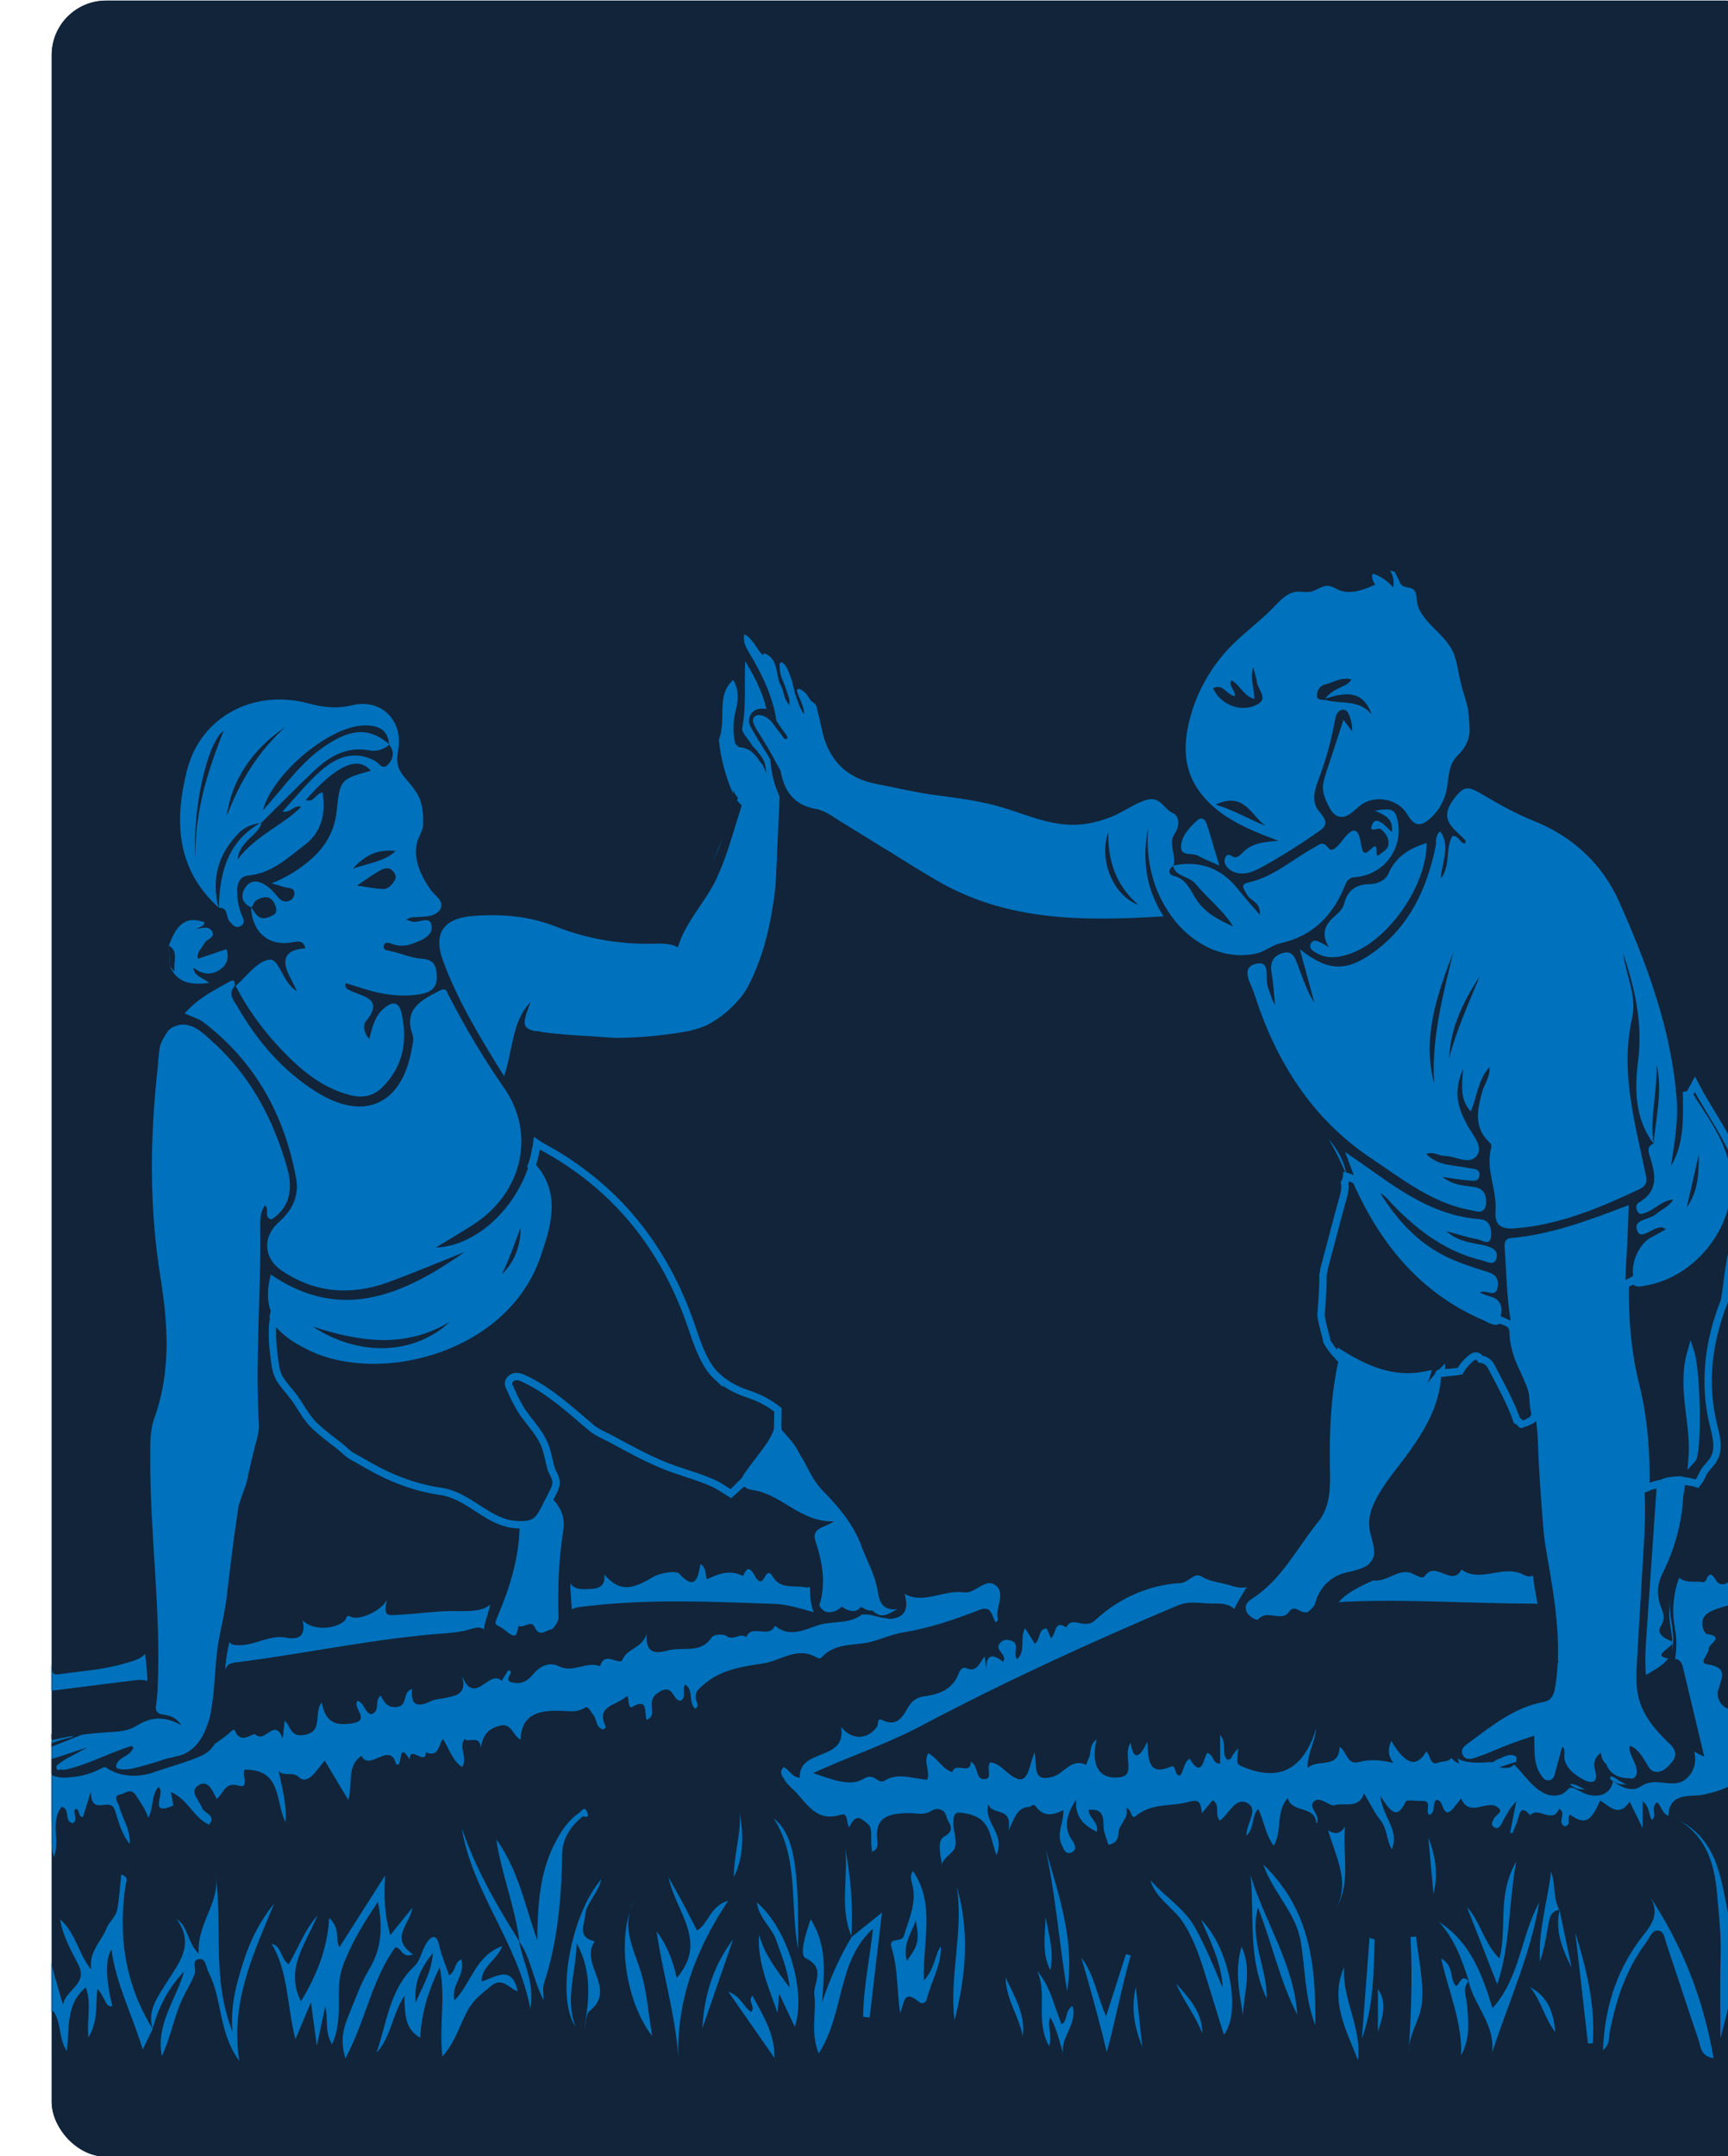 <svg width="635" height="792" viewBox="0 0 635 792" fill="none" xmlns="http://www.w3.org/2000/svg">
<g clip-path="url(#clip0_4136_1054)">
<rect x="19" y="0.22" width="635" height="792" rx="20" fill="#112439"/>
<rect x="19" y="0.22" width="635" height="792" rx="20" fill="#112439"/>
<mask id="mask0_4136_1054" style="mask-type:alpha" maskUnits="userSpaceOnUse" x="19" y="0" width="635" height="793">
<rect x="19" y="0.22" width="635" height="792" rx="20" fill="#112439"/>
</mask>
<g mask="url(#mask0_4136_1054)">
<mask id="mask1_4136_1054" style="mask-type:luminance" maskUnits="userSpaceOnUse" x="-118" y="185" width="918" height="582">
<path d="M799.672 185.988H-117.923V766.156H799.672V185.988Z" fill="white"/>
</mask>
<g mask="url(#mask1_4136_1054)">
<path d="M612.062 496.423C608.635 507.225 610.694 518.228 609.715 529.29C608.937 538.061 606.69 546.602 604.544 555.142C604.184 530.168 601.174 505.295 598.063 480.522C598.841 480.234 599.604 479.946 600.382 479.672C610.464 476.028 619.624 471.592 626.177 462.821C640.94 443.032 635.366 417.006 619.883 399.565C619.365 398.989 618.832 398.542 618.27 398.182C613.892 383.117 609.355 368.095 604.487 353.174C601.649 344.474 599.143 335.17 594.376 327.278C589.537 319.27 582.681 311.737 575.926 305.314C573.866 303.355 571.476 302.952 569.344 303.528C562.071 298.443 554.567 293.691 546.717 289.543C543.693 287.944 540.567 286.676 537.514 286.288C538.205 282.586 539.761 278.337 539.991 275.788C540.495 270.185 539.891 264.568 539.329 258.995C538.436 250.166 538.22 240.66 531.609 234.078C525.877 228.374 524.84 219.992 519.151 214.231C516.702 211.768 513.519 209.838 510.034 209.507C505.713 209.104 503.337 211.955 499.563 213.309C491.022 216.377 481.833 212.272 473.494 217.284C465.774 221.922 458.184 228.821 452.005 235.331C437.315 250.771 434.578 269.278 434.175 289.773C432.907 290.32 431.726 291.242 430.776 292.553C433.052 289.456 425.735 290.968 423.647 291.343C419.945 292.005 416.503 293.388 413.075 294.857C404.894 298.357 397.981 301.108 388.907 299.826C373.324 297.623 359.108 290.018 342.992 291.372C342.473 291.415 341.969 291.545 341.465 291.703C334.897 290.191 328.387 288.462 321.949 286.489C318.363 285.395 314.503 284.487 311.147 282.802C307.143 280.8 306.481 277.588 305.228 273.57C304.133 270.056 302.751 266.498 301.037 262.998C301.037 262.019 300.95 261.025 300.605 260.118C300.216 259.095 299.553 258.159 298.559 257.669C298.401 257.597 298.228 257.569 298.07 257.597C295.88 254.011 293.288 250.598 290.278 247.516C290.206 247.026 290.134 246.536 290.047 246.047C289.932 245.326 289.687 244.721 289.241 244.145C289.054 243.915 288.852 243.713 288.65 243.512C288.42 243.296 288.189 243.051 287.916 242.921C287.167 242.532 286.259 242.993 286.231 243.8C285.395 243.123 284.546 242.46 283.667 241.841C282.601 240.502 281.074 239.666 279.447 239.306C278.943 238.5 278.324 237.765 277.704 237.03C276.538 235.648 275.371 234.265 274.204 232.868C273.83 232.422 272.894 232.767 272.98 233.372C273.254 235.547 273.83 237.736 275.04 239.537C272.548 240.401 270.604 242.547 270.748 246.032C270.777 246.795 270.82 247.573 270.849 248.351C268.357 248.999 266.139 250.799 265.793 253.349C265.16 257.943 264.886 262.509 264.958 267.017C264.526 266.786 263.863 266.974 263.878 267.607C264.18 276.191 266.211 284.617 269.783 292.409C269.884 292.668 269.97 292.927 270.071 293.186C270.042 293.359 270.013 293.532 269.984 293.691C268.602 301.41 265.419 308.108 262.452 315.295C260.781 319.327 259.96 323.461 258.578 327.58C257.195 331.699 254.66 335.329 252.413 339.001C250.037 342.861 249.201 344.316 244.607 345.007C240.689 345.598 236.585 345.641 232.653 345.281C224.875 344.575 217.357 341.968 209.94 339.678C194.99 335.069 180.731 333.067 165.234 335.689C161.835 327.911 154.979 321.891 155.037 313.048C155.066 307.704 155.987 302.548 155.21 297.205C154.331 291.141 150.99 288.434 148.671 283.234C146.784 279.029 148.339 273.037 147.187 268.356C146.049 263.747 143.471 259.657 139.064 257.554C134.527 255.394 129.803 256.1 125.05 256.921C118.944 257.986 113.528 257.266 107.421 256.474C96.835 255.106 87.215 257.108 78.89 264.035C58.179 281.304 62.932 312.184 76.513 332.218C77.565 333.759 78.832 334.724 80.157 335.242C81.468 337.287 83.009 339.189 85.025 340.831C86.509 342.04 88.136 342.933 89.764 343.481C90.873 345.799 93.062 347.845 95.77 349.4C92.918 351.474 90.052 353.548 87.142 355.521C85.918 356.357 84.175 357.797 83.081 358.618C83.138 358.459 83.196 358.301 83.254 358.114L83.974 356.4C86.177 349.645 83.657 340.168 76.758 337.057C69.758 333.888 62.384 338.814 60.296 345.713C57.703 354.283 61.995 362.204 66.158 369.463C66.604 370.226 67.036 370.99 67.483 371.753C67.512 371.825 67.54 371.897 67.569 371.969C66.129 373.539 64.329 375.541 64.199 375.671C61.491 378.767 59.389 381.691 58.251 385.724C55.601 395.186 55.255 405.945 54.578 415.71C53.815 426.8 53.714 437.919 54.146 449.038C54.232 451.299 55.169 452.999 56.508 454.165C55.658 455.591 55.327 457.406 55.917 459.494C60.253 475.193 61.65 491.655 59.158 507.815C57.502 518.574 51.539 532.746 54.578 544.081C54.29 544.873 54.146 545.781 54.175 546.803C54.751 563.568 55.327 580.347 55.903 597.112C56.177 605.134 57.084 613.473 56.249 621.481C55.586 627.833 52.058 631.635 47.434 635.178C33.608 636.733 19.551 637.583 6.732 643.474C5.94 643.834 5.609 644.468 5.609 645.101C4.399 646.354 4.86 648.688 7.02 648.76C11.572 648.918 16.123 648.875 20.66 648.63C20.53 649.97 21.581 651.395 23.295 650.935C25.888 650.243 29.1 650.56 31.62 649.638C35.437 649.768 38.389 647.463 41.99 646.023C40.262 649.955 46.081 651.424 50.344 650.272C56.249 648.673 62.773 647.046 68.16 644.064C73.028 641.386 75.044 637.223 76.715 632.081C80.489 620.502 81.137 608.043 82.332 595.988C83.758 581.614 85.558 567.284 87.69 552.996C89.015 549.165 90.354 545.334 91.679 541.489C94.906 532.199 97.714 523.384 95.294 514.196C95.51 512.194 95.698 510.192 95.871 508.218C96.447 501.492 96.576 494.651 97.584 487.968C98.391 482.639 98.794 483.604 102.597 486.73C105.592 489.192 108.689 491.569 111.857 493.801C123.394 501.939 135.175 509.27 149.664 505.828C174.509 499.937 202.436 486.139 207.491 458.472C208.672 451.976 208.687 445.164 206.627 438.826C204.222 431.467 198.994 426.742 195.148 420.276C191.101 413.478 190.093 404.793 189.113 397.059C188.364 391.139 187.659 384.125 189.92 378.335C190.05 378.335 190.179 378.364 190.309 378.378C192.916 378.537 195.523 378.681 198.129 378.839C198.634 379.012 199.166 379.127 199.743 379.199C205.777 379.934 211.798 380.409 217.847 380.668C228.073 381.518 238.414 382.051 248.193 380.423C262.337 378.09 273.081 368.541 278.799 355.608C284.934 341.752 284.978 326.269 285.64 311.406L286.663 289.039C289.745 292.452 293.518 295.376 297.508 297.695C304.709 301.886 312.314 305.501 319.99 308.986C320.552 309.534 321.244 310.009 322.122 310.398C332.175 314.819 339.607 323.317 349.761 327.796C360.491 332.52 371.984 334.666 383.492 336.539C395.446 338.497 407.386 340.082 419.499 338.613C422.523 338.252 425.505 337.734 428.471 337.115C428.875 337.878 429.465 338.598 430.301 339.275C438.525 345.915 446.792 350.884 456.672 352.108C458.127 372.128 469.778 389.612 480.724 406.19C487.306 416.157 493.125 426.138 497.014 437.472C500.514 447.727 504.777 456.786 511.46 465.399C517.581 473.278 524.48 482.899 533.611 487.45C539.617 490.446 546.156 491.67 552.752 491.756C553.299 493.801 553.948 495.818 554.74 497.805C557.231 504.013 561.293 509.543 563.209 515.967C565.311 522.981 565.081 530.615 565.484 537.859C566.334 552.953 567.587 568.018 569.214 583.04C570.035 590.559 570.957 598.048 571.965 605.537C572.21 607.338 572.469 609.023 572.613 610.636C571.98 611.37 571.447 612.278 571.101 613.372C569.963 616.987 568.437 620.185 566.492 623.296C563.857 625.168 560.458 626.493 557.635 628.092C551.398 631.592 545.162 635.106 538.926 638.606C532.027 642.48 536.794 654.996 544.471 651.77C549.641 649.595 554.884 647.723 560.328 646.297C560.688 646.196 561.048 646.124 561.423 646.023C561.768 647.766 562.388 649.653 562.647 651.021C563.756 657.156 572.469 657.718 575.595 653.21C578.13 660.066 589.234 657.805 589.407 650.258C589.407 650.099 589.407 649.926 589.421 649.768C589.897 650.632 590.358 651.467 590.775 652.188C593.857 657.473 602.081 655.846 604.04 651.223C605.725 652.015 607.497 652.418 609.556 652.317C617.132 651.957 618.774 643.099 613.186 638.894C606.172 633.623 603.234 625.341 602.211 616.872C603.723 615.979 605.236 615.086 606.733 614.179C610.579 611.86 613.906 609.873 614.669 605.062C615.519 599.675 613.402 593.77 613.474 588.268C613.546 582.335 614.439 576.501 615.649 570.712C618.054 559.175 621.583 547.898 623.296 536.203C625.039 524.335 622.36 511.517 625.975 500.067C628.784 491.209 614.885 487.421 612.091 496.235L612.062 496.423Z" fill="#0071BC"/>
<path d="M328.661 582.724C323.966 578.763 320.624 574.932 318.449 569.401C316.764 565.124 315.943 561.71 313.178 558.095C307.143 550.217 298.675 542.987 293.994 534.316C289.86 526.668 284.963 521.023 277.819 516.025C270.589 510.955 262.625 507.182 256.547 500.628C251.074 494.723 240.603 502.515 245.241 509.356C251.851 519.107 259.485 527.893 268.256 535.641C266.686 538.723 266.917 542.9 270.517 545.435C277.099 550.073 286.303 551.268 291.761 557.346C299.683 566.146 298.79 572.973 299.582 581.269C297.854 585.46 301.728 593.972 306.02 592.273C306.423 592.273 306.812 592.157 307.172 591.941C308.44 591.711 309.721 591.48 310.989 591.408C311.075 591.408 311.162 591.408 311.248 591.408C312.083 591.869 313.106 592.085 314.085 592.057C314.417 592.114 314.748 592.129 315.108 592.085C315.569 592.028 316.001 591.855 316.375 591.596C317.628 592.373 318.853 593.266 319.947 594.044C326.544 598.768 334.926 588.009 328.675 582.738L328.661 582.724Z" fill="#0071BC"/>
<path d="M528.757 487.407C522.55 483.547 512.669 488.79 506.591 490.576C504.719 491.123 503.408 492.174 502.587 493.471C498.627 491.109 491.555 493.096 490.777 499.361C489.366 510.581 488.386 521.844 487.969 533.15C487.681 540.899 488.199 548.532 486.298 555.748C486.082 555.892 485.852 556.036 485.65 556.209C481.041 560.083 478.737 565.311 475.424 570.194C471.636 575.782 466.754 580.304 461.108 583.948C454.367 588.312 458.544 599.229 466.653 597.112C472.947 595.456 479.313 594.894 483.331 589.306C487.292 583.819 489.769 579.887 496.553 578.216C502.631 576.718 505.583 572.714 506.231 566.521C506.663 562.474 506.015 558.383 506.519 554.351C507.081 549.943 509.213 546.184 511.676 542.555C515.78 536.535 520.965 531.306 524.566 524.94C528.339 518.301 530.327 510.912 531.738 503.452C532.775 498.007 534.461 490.936 528.757 487.378V487.407Z" fill="#0071BC"/>
<path d="M206.137 580.434C206.353 568.667 210.905 553.414 200.78 544.513C193.837 538.421 183.612 548.561 190.597 554.696C190.683 554.768 190.741 554.869 190.827 554.941C190.093 555.978 189.603 557.26 189.517 558.815C188.883 570.669 186.305 582.018 182.056 593.094C180.429 597.328 184.634 602.499 188.998 602.211C193.549 601.908 199.599 601.865 203.041 598.336C207.434 593.828 206.036 586.065 206.137 580.434Z" fill="#0071BC"/>
<path d="M44.611 341.508C45 341.897 45.346 342.243 45.663 342.574Z" fill="#112439"/>
<path d="M59.187 263.215C58.51 263.229 57.718 263.647 57.041 264.309Z" fill="#112439"/>
<path d="M300.172 608.822C300.864 609.254 301.382 609.398 301.944 608.778C307.215 603.046 314.633 604.774 320.97 602.859C324.412 601.822 328.358 600.223 331.757 599.676C341.58 598.092 350.812 594.909 359.943 591.365C364.581 589.565 364.423 593.8 365.906 595.989C366.453 595.312 366.756 595.096 366.727 594.981C365.445 590.732 369.896 585.403 365.791 582.306C362.017 579.469 358.402 585.518 354.226 584.942C348.392 584.135 343.092 587.146 337.418 586.901C335.516 586.829 333.875 586.296 332.434 585.504C332.463 585.59 332.492 585.662 332.506 585.748C332.708 586.512 332.866 587.304 332.953 588.096C333.039 588.831 333.054 589.58 332.953 590.3C332.852 590.977 332.636 591.625 332.276 592.215C331.887 592.82 331.354 593.324 330.735 593.684C329.943 594.145 329.035 594.419 328.142 594.563C326.889 594.75 325.622 594.649 324.383 594.419C323.116 594.188 321.892 593.828 320.639 593.54C319.386 593.252 318.118 593.022 316.836 593.007C311.968 596.81 305.804 595.283 300.518 597.026C295.967 598.538 289.975 601.779 284.776 597.141C282.702 602.168 276.278 596.306 274.219 601.361C271.957 599.589 269.509 602.902 266.902 600.929C265.793 600.094 262.192 600.41 261.573 601.39C257.728 607.41 251.39 605.005 246.278 606.099C242.893 606.834 237.002 609.066 237.65 600.166C235.936 605.567 230.521 605.394 228.706 609.7C227.741 611.99 221.98 606.171 220.54 612.077C215.528 610.089 210.645 614.698 205.374 612.077C201.644 610.219 198.173 612.221 195.695 615.245C194.053 617.247 191.936 618.702 188.494 618.082C184.029 617.262 189.891 614.035 186.722 613.589C186.017 614.712 185.167 616.081 184.317 617.449C179.852 612.854 174.351 627.142 169.756 615.533C171.758 622.288 167.625 622.807 163.909 623.671C162.051 624.103 159.991 624.074 158.335 624.895C153.481 627.286 150.788 626.522 151.465 620.459C147.648 621.395 150.125 626.566 145.819 627.041C142.391 627.415 141.181 625.313 139.856 622.821C137.408 624.866 139.943 628.15 136.644 629.662C134.066 629.547 134.11 625.745 131.445 624.765C129.097 627.041 136.472 631.851 129.587 633.018C122.688 634.185 119.534 632.197 118.252 625.428C114.954 629 119.347 636.475 111.252 637.368C106.543 637.886 106.932 633.969 104.584 632.111C104.397 633.983 104.224 635.596 103.907 638.678C100.839 630.541 97.498 640.666 93.796 637.065C93.076 636.374 88.453 641.069 86.35 635.783C85.947 634.761 85.011 635.956 84.305 636.576C82.793 637.901 81.093 639.053 78.875 640.623C78.702 640.882 78.558 641.156 78.371 641.4C77.579 642.495 76.614 643.431 75.476 644.151C73.993 645.073 72.279 645.692 70.651 646.312C68.88 646.974 67.094 647.579 65.293 648.155C63.464 648.746 61.635 649.307 59.821 649.898C58.121 650.445 56.45 651.108 54.722 651.554C51.525 652.39 48.111 652.534 44.871 651.814C43.258 651.453 41.702 650.892 40.262 650.085C39.945 649.912 39.614 649.725 39.325 649.495C39.138 649.351 39.009 649.192 38.764 649.163C38.101 649.091 37.468 649.466 36.892 649.768C33.838 651.367 30.468 652.332 27.055 652.721C24.505 653.023 21.769 653.268 19.349 652.188C18.211 651.684 17.261 650.849 16.627 649.783C16.555 649.668 16.44 649.322 16.31 649.279C16.224 649.25 15.964 649.365 15.864 649.394C15.561 649.466 15.244 649.524 14.927 649.581C14.308 649.682 13.674 649.74 13.026 649.754C10.808 649.783 8.432 649.192 6.862 647.55C5.436 646.038 5.105 644.007 5.364 642.034C1.994 643.244 -2.169 643.23 -5.064 646.024C-6.95 647.838 -9.168 646.6 -10.234 645.836C-11.905 644.641 -11.098 642.38 -9.932 640.695C-9.024 639.398 -8.117 638.088 -6.403 635.639C-11.127 637.483 -12.265 640.709 -14.713 642.754C-16.211 639.211 -15.851 635.092 -20.258 630.512C-17.666 636.086 -17.003 639.859 -18.933 643.69C-21.9 643.69 -20.374 640.536 -21.929 639.643C-24.45 643.158 -29.202 642.783 -31.766 638.794C-33.509 639.514 -31.651 642.034 -33.984 642.711C-35.583 642.221 -36.994 635.438 -39.659 642.092C-39.76 642.337 -41.502 642.164 -42.352 641.818C-54.854 636.878 -68.522 637.886 -81.427 633.925C-87.605 632.024 -94.936 630.973 -101.864 630.31C-101.864 629.561 -101.835 628.812 -101.821 628.064C-89.593 628.064 -77.379 628.265 -65.151 628.02C-26.696 627.243 11.37 622.014 49.451 617.233C51.798 616.945 53.239 617.074 54.117 617.55C54.117 616.757 54.117 615.965 54.074 615.173C54.016 613.963 53.901 612.753 53.771 611.544C53.656 610.363 53.512 609.182 53.397 608.001C53.383 607.828 53.368 607.655 53.354 607.482C51.481 609.743 48.082 610.319 45.85 611.011C38.404 613.301 30.396 613.776 22.604 614.885C21.092 615.101 19.061 615.663 19.047 612.869C19.047 611.097 18.254 610.607 17.361 612.365C16.137 614.77 13.948 615.432 12.076 614.367C9.469 612.883 12.594 610.867 12.364 608.98C12.263 608.145 12.767 607.223 13.026 606.2C12.335 606.258 11.629 606.229 11.615 606.33C9.224 618.385 -1.132 617.42 -9.471 618.399C-16.643 619.235 -23.989 620.156 -31.521 618.745C-33.379 618.399 -37.138 620.733 -41.214 620.286C-45.132 619.854 -46.053 617.895 -48.171 614.323C-49.323 622.346 -54.177 621.942 -59.549 622.173C-73.707 622.778 -87.936 619.393 -102.008 623.008C-102.454 623.123 -102.987 623.426 -103.362 623.311C-107.783 621.914 -108.071 621.77 -110.333 626.854C-112.09 630.771 -117.304 632.485 -116.555 638.073C-115.878 643.114 -108.777 650.517 -104.744 648.17C-99.977 645.39 -102.152 655.04 -97.932 650.949C-97.543 650.575 -94.591 654.824 -92.603 650.978C-91.335 654.104 -83.068 650.791 -86.208 657.978C-86.799 659.346 -87.058 661.146 -85.286 661.564C-83.328 662.011 -83.385 659.994 -83.011 658.684C-82.507 656.926 -83.428 654.795 -81.427 653.067C-78.661 654.665 -79.223 658.669 -76.587 660.398C-74.513 658.612 -77.307 656.062 -75.262 654.42C-72.209 655.832 -69.026 663.235 -65.958 653.383C-64.561 656.221 -63.538 658.28 -62.199 660.988C-61.436 658.842 -60.917 657.402 -59.751 654.161C-58.483 661.924 -49.741 662.126 -49.784 669.514C-48.444 666.058 -51.426 662.716 -49.453 659.361C-45.722 661.564 -48.127 666.591 -44.657 668.665C-41.848 666.677 -43.447 663.12 -41.272 660.167C-39.428 662.875 -37.325 669.529 -34.56 660.412C-30.844 665.799 -33.005 670.796 -34.229 676.658C-28.727 671.56 -31.838 665.871 -30.959 660.657C-28.914 662.572 -30.902 665.453 -28.598 667.325C-25.184 666.072 -26.999 661.809 -24.133 659.418C-23.153 667.181 -25.458 674.685 -22.635 681.93C-22.635 677.954 -22.678 673.965 -22.606 669.99C-22.592 668.866 -22.793 667.426 -21.252 667.052C-19.826 666.706 -18.832 667.628 -18.631 668.852C-17.997 672.625 -14.829 673.446 -11.833 675.031C-11.717 670.695 -12.927 666.403 -10.839 662.241C-7.656 663.912 -7.699 667.642 -4.905 669.961C-2.975 669.039 -3.955 664.445 -0.426 665.338C2.368 666.043 2.498 668.924 3.549 670.955C6.963 677.508 6.92 677.551 6.992 683.658C10.261 679.164 10.203 679.193 6.905 672.769C5.767 670.551 3.304 667.368 6.617 666.101C8.23 665.482 13.242 665.482 14.106 669.932C15.648 668.895 15.302 666.231 17.966 665.784C20.026 670.868 17.88 676.557 19.853 682.146C22.201 675.895 18.24 669.169 22.69 663.681C25.945 664.531 23.382 669.082 26.752 669.73C28.941 668.319 26.565 666.144 27.616 664.488C29.633 664.488 28.308 667.023 30.439 667.57C31.13 665.338 31.865 663.019 33.392 658.136C33.42 667.613 40.434 659.634 42.206 664.92C43.545 668.924 44.395 673.273 47.679 677.378C47.981 671.776 44.842 667.901 43.79 663.494C43.445 662.054 41.097 659.591 44.496 659.087C46.109 658.842 48.025 656.365 50.2 659.879C51.597 662.14 53.354 664.329 54.492 667.743C56.522 663.797 55.514 659.634 58.179 656.437C61.275 658.093 53.872 667.469 63.724 663.22C63.522 662.14 63.176 660.369 62.788 658.28C69.053 660.873 71.055 667.7 76.844 670.263C79.696 666.778 74.987 666.187 74.238 664.07C73.273 661.363 69.643 658.352 72.509 656.106C76.211 653.225 78.054 657.546 79.61 660.844C82.346 658.597 82.562 654.435 87.776 655.947C92.039 657.186 88.482 651.338 89.994 650.071C103.734 649.884 101.127 662.025 104.944 669.399C105.419 662.817 103.648 656.739 102.352 650.272C103.633 652.85 107.594 650.632 109.639 652.663C113.11 656.106 116.322 650.2 119.318 646.729C122.199 651.525 124.834 655.933 127.988 661.204C129.717 655.112 127.297 648.76 132.799 645.001C135.91 650.849 143.255 639.442 145.516 647.939C148.282 650.172 145.848 638.606 150.572 646.341C150.399 640.723 156.491 648.933 156.491 643.662C161.129 645.692 160.985 641.3 162.785 638.779C165.104 642.351 166.155 646.657 169.799 649.091C172.046 645.836 168.417 642.063 170.692 638.808C172.349 640.335 176.223 637.094 176.713 642.02C177.332 637.569 179.247 635.049 183.539 633.94C188.134 632.744 188.076 637.238 191.303 639.053C191.576 628.683 199.685 628.251 206.397 628.452C209.551 628.553 211.97 629.144 214.822 627.329C216.162 626.479 216.982 628.683 217.875 629.72C219.373 631.434 218.826 634.574 221.735 635.351C222.081 634.977 222.7 634.502 222.643 634.357C218.768 626.695 226.287 626.479 229.671 623.584C229.959 623.339 230.305 623.152 230.622 622.951C230.708 623.411 230.838 623.872 230.881 624.348C230.982 625.514 231.256 627.675 232.278 627.07C238.399 623.383 236.613 629.144 237.607 631.794C242.202 629.878 237.002 625.356 241.453 622.058C247.689 617.434 247.055 625.284 250.31 624.693C252.255 623.167 250.57 620.646 251.751 618.774C255.049 620.805 252.802 625.111 255.438 627.675C257.267 626.609 255.827 625.241 255.697 624.175C255.351 621.424 256.374 620.733 258.707 618.702C265.275 613.013 273.686 612.105 280.613 611.011C286.735 610.046 293.302 604.616 300.144 608.908L300.172 608.822Z" fill="#0071BC"/>
<path d="M178.196 596.507C178.254 596.262 178.311 596.032 178.383 595.802C178.628 594.851 178.916 593.9 179.204 592.964C179.478 592.014 179.752 591.063 179.982 590.098C180.04 589.868 180.083 589.623 180.126 589.378C177.879 591.466 174.336 591.956 168.229 591.812C160.74 591.625 153.423 592.863 146.035 593.195C142.305 593.368 140.835 593.872 142.175 587.693C139.654 592.302 131.488 595.269 129.011 593.929C126.98 592.835 127.34 594.779 126.62 595.398C122.789 598.668 114.81 598.956 111.195 595.211C112.621 601.145 109.394 602.412 105.405 601.606C99.298 600.367 94.228 604.17 88.41 604.342C86.221 604.4 84.867 604.198 84.319 603.147C84.247 603.449 84.175 603.752 84.103 604.054C83.815 605.322 83.556 606.589 83.34 607.871C83.124 609.138 82.951 610.42 82.836 611.702C82.778 612.422 82.735 613.157 82.706 613.891C83.081 610.896 85.5 610.824 87.805 610.521C113.269 607.266 138.401 601.735 164.067 599.935C166.933 599.734 169.857 599.359 172.565 598.524C174.711 597.861 176.468 597.443 177.85 598.524C177.894 598.092 177.937 597.645 178.009 597.213C178.052 596.968 178.11 596.738 178.167 596.493L178.196 596.507Z" fill="#0071BC"/>
<path d="M209.58 581.514C209.58 582.494 209.594 583.473 209.652 584.438C209.709 585.547 209.796 586.656 209.882 587.765C209.968 588.874 210.055 589.983 210.127 591.107C210.127 591.15 210.127 591.193 210.127 591.236C211.409 590.314 213.382 590.286 215.614 590.012C238.601 587.275 261.602 588.356 284.632 589.162C289.514 589.335 294.253 590.934 299.035 592.23C298.963 592.043 298.876 591.87 298.804 591.683C298.487 590.79 298.257 589.868 298.098 588.932C297.926 587.996 297.825 587.031 297.753 586.08C297.681 585.115 297.652 584.136 297.638 583.171C297.638 583.055 297.638 582.926 297.638 582.811C297.234 583.113 296.701 583.228 295.981 583.084C291.833 582.234 286.792 583.977 283.955 579.109C282.846 577.208 281.91 577.525 281.017 579.296C279.721 581.86 278.468 580.852 277.517 579.095C276.077 576.43 274.752 574.745 273.081 578.907C268.515 576.632 264.497 577.842 260.119 579.973C258.894 580.564 260.176 575.941 257.382 574.558C256.475 579.599 255.625 584.597 249.489 577.957C248.64 577.035 243.008 577.424 239.638 579.469C231.256 584.553 227.136 584.136 222.081 578.389C222.657 584.092 217.904 583.617 215.139 583.747C213.151 583.833 210.588 583.516 209.536 581.514H209.58Z" fill="#0071BC"/>
<path d="M96.173 301.987C83.671 308.871 80.676 320.494 80.431 333.5L80.301 333.413C77.579 322.827 80.143 313.725 87.805 305.948C90.124 303.6 92.99 302.707 96.072 302.217C96.072 302.246 96.173 302.001 96.173 302.001V301.987Z" fill="#112439"/>
<path d="M62.038 347.341C65.524 349.328 63.882 353.03 64.084 355.651C64.271 358.229 63.162 355.291 62.528 355.161C62.37 352.54 62.211 349.948 62.053 347.341H62.038Z" fill="#112439"/>
<path d="M141.541 688.886C140.979 697.009 141.354 703.361 143.414 710.85C146.481 707.033 149.002 703.908 151.522 700.768C150.831 706.774 142.852 711.858 151.81 717.922C147.475 719.549 147.864 715.445 145.257 715.344C136.687 727.01 134.441 742.032 126.937 756.132C124.964 749.723 126.102 745.215 127.902 740.851C130.365 734.874 132.467 728.652 135.78 723.164C140.432 715.444 140.591 707.422 138.877 698.637C133.793 706.14 129.083 713.745 125.914 722.401C122.731 731.115 126.649 740.808 121.997 750.961C119.159 745.993 120.701 742.017 119.52 737.005C118.41 742.248 117.59 746.079 116.423 751.538C115.616 745.604 115.055 741.413 114.263 735.536C112.203 740.448 110.791 743.76 108.545 749.104C105.304 735.911 105.909 724.129 99.788 713.975C103.734 715.056 102.913 719.391 106.096 721.551C109.625 715.617 111.886 708.935 116.653 703.649C112.52 713.803 104.526 723.164 110.604 735.162C116.02 726.045 120.312 716.409 120.945 704.513C124.978 708.042 123.221 712.017 124.69 715.329C130.062 706.904 135.29 698.709 141.541 688.886Z" fill="#0071BC"/>
<path d="M56.09 745.388C55.082 747.462 54.059 749.536 52.446 752.848C48.558 739.958 42.681 728.983 40.953 716.121C38.687 719.607 38.788 726.539 41.255 736.919C39.253 737.293 39.009 735.522 38.317 734.413C37.568 733.217 37.05 731.864 35.826 730.538C35.062 736.242 36.215 742.233 32.484 748.427C31.793 741.902 33.752 736.04 31.519 730.034C23.756 736.53 25.816 745.359 24.505 753.396C21.509 748.83 22.633 743.17 19.623 738.791C17.059 739.137 17.678 742.449 15.302 743.328C15.172 742.738 14.726 741.974 14.956 741.643C18.586 736.083 17.707 730.409 16.166 724.389C13.674 714.681 11.903 704.815 12.551 694.618C15.849 708.546 18.787 722.545 23.195 736.386C23.943 730.971 32.398 728.882 28.84 721.796C26.32 716.784 23.31 711.901 22.042 704.974C28.135 710.404 28.739 717.734 33.492 723.424C32.542 716.597 37.597 712.881 39.311 707.897C39.801 706.472 42.681 703.966 43.128 701.272C43.819 697.124 44.093 692.904 44.582 688.497C47.506 689.678 46.368 690.902 46.123 692.616C43.315 711.369 46.066 729.156 56.205 745.488L56.105 745.388H56.09Z" fill="#0071BC"/>
<path d="M165.061 725.598C167.696 723.927 166.832 720.903 169.511 719.736C171.311 725.195 165.608 729.04 166.991 734.83C173.313 728.464 174.494 718.512 184.605 714.854C182.531 720.139 177.029 722.156 176.943 727.859C181.955 726.477 188.047 721.248 190.265 731.546C186.967 730.308 184.519 726.088 180.414 729.544C177.461 732.022 174.451 734.196 172.392 737.581C169.122 742.953 167.826 749.463 162.569 755.455C161.258 743.976 163.88 733.779 161.561 722.588C157.298 731.532 154.792 739.756 154.446 748.556C148.613 745.214 148.742 739.54 148.642 733.073C144.004 740.26 143.702 748.383 138.344 754.043C142.189 743.126 143.01 730.999 152.257 722.271C154.518 720.139 155.008 716.251 156.866 713.543C158.507 711.138 160.409 710.245 161.359 714.494C162.18 718.195 163.736 721.738 165.061 725.598ZM159.112 717.403C153.942 723.625 152.098 729.199 152.775 735.608C154.849 730.192 158.407 725.324 159.112 717.403Z" fill="#0071BC"/>
<path d="M56.191 745.489C53.93 738.907 57.761 733.866 60.814 728.882C65.38 721.451 71.904 714.638 64.876 704.873C69.326 707.883 68.693 713.327 73.028 717.706C72.149 706.342 81.497 698.565 79.091 687.792C82.087 706.616 77.507 726.088 85.428 746.31C84.593 736.127 87.013 728.436 89.389 720.802C91.809 713.039 95.424 705.78 100.739 699.242C93.292 717.403 84.535 735.248 87.935 757.097C80.2 746.497 81.756 734.413 76.672 724.576C75.721 722.747 75.736 719.434 73.302 719.65C70.176 719.924 72.192 723.121 71.588 724.893C70.579 727.874 68.808 730.596 67.411 733.448C63.968 740.433 62.845 748.254 59.461 755.311C57.156 743.602 64.703 734.543 67.67 724.158C61.909 730.207 58.179 737.308 56.062 745.345C56.09 745.388 56.191 745.489 56.191 745.489Z" fill="#0071BC"/>
<path d="M190.899 713.284C189.286 700.48 184.303 688.454 182.359 675.664C190.439 686.74 192.93 700.048 197.424 712.694C197.597 700.12 198.158 687.763 204.236 676.399C206.411 672.323 208.917 668.593 212.777 665.957C213.684 665.338 214.808 663.048 215.845 665.813C216.795 668.362 214.505 666.893 213.915 667.383C209.753 670.868 206.714 675.304 206.613 680.835C206.325 697.153 204.985 713.27 199.815 728.882C199.397 730.164 199.757 731.705 199.757 734.83C195.753 726.823 195.062 719.132 190.727 713.068L190.899 713.298V713.284Z" fill="#0071BC"/>
<path d="M312.832 711.614C316.116 708.978 319.385 706.342 324.095 702.554C322.482 716.367 321.027 728.724 319.587 741.096C318.78 741.01 317.988 740.909 317.182 740.822C317.254 729.992 319.645 719.391 320.797 708.474C307.561 720.313 310.398 739.497 300.835 754.318C297.695 746.367 300.071 739.425 299.25 732.771C298.717 728.465 303.802 723.035 296.024 719.29C293.619 718.138 296.053 710.404 297.882 705.003C304.263 715.013 302.793 725.311 302.073 735.609C304.882 727.082 308.439 719.046 312.991 711.47L312.818 711.628L312.832 711.614Z" fill="#0071BC"/>
<path d="M616.772 668.521C633.421 677.148 632.298 694.071 636.547 709.165C638.261 699.472 638.909 690.067 644.137 679.913C641.069 704.239 638.333 726.736 632.211 748.729C632.211 738.647 631.981 728.551 632.283 718.469C632.514 710.749 631.635 703.145 630.958 695.497C629.993 684.695 627.156 674.757 616.786 668.521H616.772Z" fill="#0071BC"/>
<path d="M589.047 753.122C589.666 737.913 593.728 724.907 601.952 713.428C605.711 708.186 610.867 703.908 606.128 696.405C618.27 714.624 625.889 734.183 629.72 756.06C624.794 755.254 625.025 751.812 624.189 749.392C620.157 737.611 616.34 725.743 612.35 713.947C611.76 712.204 611.601 709.597 609.614 709.208C607.065 708.704 606.373 711.585 605.163 713.184C597.602 723.165 593.771 734.687 591.481 746.828C591.135 748.629 591.783 750.717 589.047 753.122Z" fill="#0071BC"/>
<path d="M330.764 739.439C329.539 731.302 330.043 723.208 327.638 715.502C326.284 711.167 331.34 713.961 332.204 710.994C333.947 705.031 336.741 699.414 335.416 692.919C335.056 691.147 334.105 689.318 335.473 687.302C343.798 699.314 339.074 712.967 339.506 727.557C343.726 722.689 343.452 718.268 345.714 714.897C346.002 721.897 342.17 727.831 340.572 734.326C340.226 735.752 338.771 736.285 337.778 735.421C331.973 730.423 332.305 735.925 330.764 739.439ZM333.212 720.298C337.504 714.566 337.893 712.694 336.525 705.521C334.796 710.346 331.685 714.12 333.212 720.298Z" fill="#0071BC"/>
<path d="M248.726 726.534C260.392 712.938 248.15 702.194 245.716 689.692C247.444 692.789 249.201 695.857 250.872 698.982C252.658 702.324 254.372 705.708 256.158 709.15C260.435 706.5 260.882 700.221 267.622 698.161C255.582 716.222 248.783 734.614 249.244 755.541C248.135 739.785 243.483 724.864 241.28 709.424C245.226 714.623 247.3 720.514 248.726 726.534Z" fill="#0071BC"/>
<path d="M539.804 727.989C537.356 720.039 534.518 712.276 528.743 705.924C540.121 713.241 544.542 724.849 548.474 737.668C558.657 726.318 558.844 711.109 565.628 698.824C562.445 717.994 554.322 735.594 548.273 754.087C549.627 743.774 541.691 736.76 539.689 727.816L539.818 728.004L539.804 727.989Z" fill="#0071BC"/>
<path d="M449.298 730.265C448.923 721.335 445.034 713.658 441.376 705.161C451.472 715.142 456.427 738.719 449.744 747.461C447.468 740.087 445.409 733.39 443.335 726.707C441.146 719.621 438.913 712.593 434.808 706.255C431.208 700.725 424.669 697.412 422.739 690.657C428.039 696.735 435.269 700.97 439.244 708.214C443.148 715.358 446.23 722.847 449.326 730.265H449.298Z" fill="#0071BC"/>
<path d="M278.914 710.764C281.017 717.807 285.006 723.309 290.191 730.135C289.385 722.948 287.008 718.023 285.309 712.895C283.71 708.027 278.928 704.758 278.079 698.795C289.414 708.344 296.471 731.518 292.064 744.538C290.191 740.534 288.492 736.948 286.303 732.281C286.043 735.464 285.885 737.452 285.726 739.44C282.5 729.963 278.251 720.831 278.914 710.778V710.764Z" fill="#0071BC"/>
<path d="M214.765 745.33C216.248 735.219 217.948 725.108 211.942 713.86C211.567 724.921 207.621 734.369 211.466 744.422C204.179 733.822 209.68 703.346 220.972 690.283C219.791 695.741 215.398 698.852 215.038 703.634C214.765 707.119 212.129 711.383 217.976 712.938C218.164 712.996 218.351 713.097 218.538 713.183C212.763 721.22 226.848 730.596 216.767 738.589C215.269 739.785 215.398 743.025 214.765 745.33Z" fill="#0071BC"/>
<path d="M459.552 688.829C464.795 706.126 475.51 721.479 476.72 740.117C470.469 728.076 467.733 714.681 462.26 700.696C459.063 712.996 465.702 722.805 465.472 734.139C458.4 719.175 461.021 703.75 459.552 688.829Z" fill="#0071BC"/>
<path d="M190.726 713.054C192.109 720.889 196.631 728.162 194.889 737.869C190.193 713.414 173.472 694.978 169.669 671.459C174.739 686.423 182.56 699.962 190.899 713.255L190.726 713.039V713.054Z" fill="#0071BC"/>
<path d="M415.509 718.31C412.153 729.962 410.022 741.888 406.709 753.827C403.901 742.017 400.703 730.553 397.347 719.103C402.115 725.224 403.065 732.886 406.45 740.62C409.071 732.468 411.419 725.137 413.766 717.806C414.342 717.979 414.919 718.138 415.509 718.31Z" fill="#0071BC"/>
<path d="M239.652 747.937C229.023 734.053 226.301 708.676 233.978 696.736C227.208 707.048 233.142 715.978 235.821 725.44C237.708 732.138 238.226 739.209 239.667 747.937H239.652Z" fill="#0071BC"/>
<path d="M483.331 743.933C479.486 733.995 479.687 723.409 477.973 713.169C476.202 702.554 467.848 695.367 464.248 684.911C481.718 701.719 483.59 722.574 483.331 743.918V743.933Z" fill="#0071BC"/>
<path d="M557.174 683.859C554.293 699.616 555.143 713.86 550.217 728.911C546.112 718.44 542.569 709.438 539.026 700.437C544.154 705.982 545.176 713.73 551.009 719.419C553.933 708.372 550.001 696.188 557.174 683.859Z" fill="#0071BC"/>
<path d="M384.327 679.524C389.195 696.476 395.1 713.269 392.133 731.474C389.31 714.191 387.942 696.678 384.327 679.524Z" fill="#0071BC"/>
<path d="M351.576 692.933C356.4 709.438 354.975 725.829 350.769 742.147C348.738 725.713 354.226 709.381 351.576 692.933Z" fill="#0071BC"/>
<path d="M390.679 754.375C389.31 749.651 388.23 745.128 385.983 741.038C384.572 743.947 386.819 747.029 385.537 751.638C380.208 742.132 385.134 732.238 381.058 723.899C385.998 729.631 387.366 736.875 390.088 743.587C392.508 742.32 391.111 738.805 394.107 736.818C396.08 743.645 389.584 748.268 390.679 754.375Z" fill="#0071BC"/>
<path d="M539.689 727.802C537.312 730.337 538.767 733.174 539.041 735.925C539.703 742.435 540.294 748.916 536.895 755.08C537.442 743.025 532.444 732.065 529.578 719.434C534.619 722.358 532.502 726.894 535.066 729.516C536.549 728.968 537.039 724.547 539.79 727.975C539.804 728.003 539.689 727.816 539.689 727.816V727.802Z" fill="#0071BC"/>
<path d="M499.001 756.78C494.796 745.704 488.473 735.018 493.96 722.458C493.053 734.384 500.542 744.826 499.001 756.78Z" fill="#0071BC"/>
<path d="M520.389 711.369C521.225 719.535 523.284 727.831 522.507 735.839C521.931 741.83 517.523 747.419 517.624 754.173C518.589 739.886 519.05 725.728 518.33 711.541C519.021 711.484 519.698 711.426 520.389 711.369Z" fill="#0071BC"/>
<path d="M583.53 750.63C581.989 737.048 580.434 723.467 578.893 709.899C582.969 723.222 586.339 736.631 585.302 750.601C584.712 750.601 584.121 750.63 583.53 750.645V750.63Z" fill="#0071BC"/>
<path d="M284.603 755.988C279.274 748.326 273.945 740.678 267.637 731.619C272.476 733.462 273.182 737.279 276.062 739.036C277.819 737.15 274.536 735.191 276.48 733.059C280.34 740.304 284.805 747.073 284.603 756.003V755.988Z" fill="#0071BC"/>
<path d="M293.302 715.963C290.177 699.919 293.749 682.765 284.329 667.93C291.617 673.936 293.605 684.464 293.302 715.963Z" fill="#0071BC"/>
<path d="M573.146 701.546C569.69 701.963 569.387 704.714 568.926 707.321C568.148 711.757 567.399 716.193 565.902 720.514C565.196 709.266 568.653 698.55 569.992 687.489C571.677 692.155 570.611 697.268 573.103 701.647L573.161 701.546H573.146Z" fill="#0071BC"/>
<path d="M258.088 745.143C258.721 732.929 262.164 721.969 269.423 712.333C265.649 723.265 261.861 734.211 258.088 745.143Z" fill="#0071BC"/>
<path d="M505.137 712.492C504.791 724.734 504.748 737.005 500.456 748.873C501.392 736.516 502.328 724.173 503.265 711.815C503.898 712.046 504.518 712.276 505.151 712.492H505.137Z" fill="#0071BC"/>
<path d="M488.012 672.251C490.585 674.037 492.659 673.604 494.234 670.954C493.341 681.166 496.423 691.19 491.253 700.667C496.02 690.902 490.864 682.088 488.027 672.265L488.012 672.251Z" fill="#0071BC"/>
<path d="M313.005 711.455C308.339 700.826 311.824 689.606 310.585 678.732C312.587 689.606 313.624 700.538 312.832 711.599L312.991 711.441L313.005 711.455Z" fill="#0071BC"/>
<path d="M456.787 740.505C455.577 732.31 453.561 724.187 456.24 715.084C460.416 724.144 456.845 732.44 456.787 740.505Z" fill="#0071BC"/>
<path d="M562.301 729.963C569.012 733.52 570.971 739.627 571.518 746.468C567.601 741.456 566.334 734.96 562.301 729.963Z" fill="#0071BC"/>
<path d="M164.125 682.779C163.376 673.907 162.641 665.035 161.892 656.148C165.781 664.718 164.297 673.806 164.125 682.779Z" fill="#112439"/>
<path d="M433.584 684.637C427.031 679.208 429.336 673.893 434.088 668.607C432.375 673.936 434.146 679.222 433.584 684.637Z" fill="#112439"/>
<path d="M298.041 674.843C295.938 667.944 287.628 665.136 286.735 656.062C291.099 663.076 298.171 666.677 298.041 674.843Z" fill="#112439"/>
<path d="M271.842 665.77C273.196 673.907 273.427 681.929 269.653 689.563C269.567 681.555 272.39 673.835 271.842 665.77Z" fill="#0071BC"/>
<path d="M432.216 728.637C436.926 733.952 441.88 739.151 441.823 746.957C439.345 740.476 434.924 735.003 432.216 728.637Z" fill="#0071BC"/>
<path d="M369.565 726.376C372.704 733.318 376.953 739.972 375.844 748.066C374.519 740.62 369.507 734.197 369.565 726.376Z" fill="#0071BC"/>
<path d="M385.969 723.697C382.685 717.403 384.125 710.72 384.212 704.182C385.422 710.591 387.38 716.942 385.969 723.697Z" fill="#0071BC"/>
<path d="M573.089 701.632C574.572 708.704 576.056 715.761 577.539 722.833C574.169 716.107 571.331 709.28 573.117 701.574C573.132 701.546 573.089 701.632 573.089 701.632Z" fill="#0071BC"/>
<path d="M506.347 746.396V730.596C509.875 735.738 508.089 740.937 506.347 746.396Z" fill="#0071BC"/>
<path d="M355.925 683.255C355.666 680.763 355.392 678.257 355.119 675.693C357.97 676.442 361.513 675.909 361.801 680C362.133 684.796 356.069 678.732 355.925 683.269V683.255Z" fill="#112439"/>
<path d="M524.883 675.074C527.591 681.815 528.512 688.699 526.77 695.785C526.136 688.886 525.502 681.973 524.883 675.074Z" fill="#0071BC"/>
<path d="M419.772 752.042C417.295 745.373 415.365 738.748 417.396 729.79C418.318 738.431 419.052 745.244 419.772 752.042Z" fill="#0071BC"/>
<path d="M527.014 398.067C522.506 381.13 528.08 365.474 534.014 349.876C530.212 365.705 525.963 381.461 527.014 398.067Z" fill="#112439"/>
<path d="M532.502 388.778C533.02 377.644 537.615 367.908 543.736 358.719C539.689 368.599 535.195 378.321 532.502 388.778Z" fill="#112439"/>
<path d="M607.626 420.132C606.229 410.367 609.081 400.789 608.75 391.067C611.083 400.861 608.491 410.453 607.626 420.118V420.132Z" fill="#112439"/>
<path d="M624.276 424.093C624.29 430.92 624.045 437.689 619.825 443.537C621.309 437.056 622.792 430.574 624.276 424.093Z" fill="#112439"/>
<path d="M114.94 487.306C131.92 492.837 148.786 495.53 165.349 485.52C152.228 497.791 131.935 498.482 114.94 487.306Z" fill="#112439"/>
<path d="M184.461 468.064C187.155 462.533 189.07 456.743 191.317 451.083C191.274 457.636 189.2 463.412 184.461 468.064Z" fill="#112439"/>
<path d="M96.173 301.987C96.173 301.987 96.058 302.231 96.072 302.203C102.496 295.851 108.79 289.399 115.343 283.22C121.061 277.819 127.398 274.031 135.939 275.673C138.2 276.105 141.109 275.399 143.126 273.44L142.981 273.556C145.257 276.191 144.407 278.942 142.477 280.973C140.576 282.975 139.165 280.224 137.696 279.432C130.163 275.457 123.624 278.15 118.05 282.989C112.923 287.425 108.66 292.87 103.792 298.112C106.716 298.789 108.127 295.477 110.647 296.398C103.763 303.326 94.128 306.725 87.258 315.755C88.15 308.554 94.949 307.171 96.173 301.987Z" fill="#112439"/>
<path d="M143.125 273.455C135.953 267.392 129.63 267.348 119.865 273.743C112.793 278.381 107.479 284.92 102.092 291.329C100.407 293.331 98.679 295.29 96.59 297.724C100.09 284.286 120.758 266.974 133.519 266.499C138.344 266.326 142.607 267.507 142.967 273.585L143.111 273.47L143.125 273.455Z" fill="#112439"/>
<path d="M82.231 268.372C76.081 283.638 71.443 298.848 71.861 315.151C70.565 298.012 76.038 272.75 82.231 268.372Z" fill="#112439"/>
<path d="M104.786 267.104C95.323 275.731 88.453 286.158 83.326 299.812C84.953 286.85 92.659 275.241 104.786 267.104Z" fill="#112439"/>
<path d="M131.142 325.32C134.657 322.986 136.904 321.316 139.323 319.947C140.979 319.011 142.909 318.233 144.537 320.135C145.343 321.071 145.761 322.223 144.998 323.418C143.946 325.075 142.665 326.673 140.533 326.558C137.955 326.429 135.406 325.91 131.142 325.32Z" fill="#112439"/>
<path d="M92.356 333.37C93.033 332.405 93.508 331.066 94.43 330.562C96.576 329.395 98.996 328.776 100.609 331.455C101.473 332.895 102.164 335.128 100.609 335.992C98.578 337.13 95.885 338.44 93.854 335.516C93.321 334.753 92.788 333.975 92.227 333.198C92.227 333.183 92.342 333.385 92.342 333.385L92.356 333.37Z" fill="#112439"/>
<path d="M145.344 312.616C141.397 316.404 136.241 316.822 129.645 319.083C134.858 313.394 139.698 311.968 145.344 312.616Z" fill="#112439"/>
<path d="M453.834 255.755C453.964 253.349 451.357 252.226 452.48 249.893C455.721 251.621 456.945 255.611 460.949 256.777C460.949 252.975 459.235 249.331 460.56 245.097C461.093 247.257 461.641 248.928 461.9 250.642C462.289 253.249 465.659 256.273 462.793 258.261C459.754 260.364 455.563 260.666 451.804 258.88C449.153 257.627 447.108 255.697 445.754 252.817C449.499 250.887 450.68 255.323 453.849 255.755H453.834Z" fill="#112439"/>
<path d="M486.946 256.676C495.228 253.882 501.104 253.997 504.042 262.437C499.404 256.849 493.067 258.678 487.637 257.252C486.197 256.878 483.792 257.598 483.965 255.207C484.066 253.796 484.887 251.895 486.817 251.462C489.999 250.757 492.88 248.524 496.625 249.59C494.709 252.73 490.489 252.125 486.946 256.676Z" fill="#112439"/>
<path d="M465.155 303.384C459.451 301.223 454.223 297.911 446.734 295.549C457.478 290.537 459.912 300.042 465.155 303.384Z" fill="#112439"/>
<path d="M431.049 317.988C431.985 322.223 436.767 321.618 439.273 324.628C443.68 329.914 449.355 334.249 453.186 340.37C448.03 337.907 443.133 335.761 439.489 330.259C437.617 327.422 436.033 322.813 431.323 321.747C429.566 321.359 428.918 319.414 431.208 318.104L431.049 317.988Z" fill="#112439"/>
<path d="M418.332 332.405C408.985 328.963 403.685 315.799 407.242 305.76C407.17 315.885 409.734 324.959 418.332 332.405Z" fill="#112439"/>
<path d="M291.775 559.535C294.757 562.646 297.018 566.521 298.199 570.669C298.79 572.743 299.121 574.903 299.092 577.064C299.063 579.325 298.069 581.428 297.897 583.689C297.695 586.281 298.026 588.903 298.89 591.351C299.006 591.697 299.15 592.057 299.452 592.273C299.668 592.431 299.956 592.503 300.215 592.561C303.197 593.209 306.25 593.756 309.318 593.742C311.565 593.742 316.505 593.569 318.176 591.783C317.801 592.186 317.398 592.532 317.009 592.863C317.239 592.863 317.484 592.863 317.715 592.892C318.997 592.993 320.25 593.281 321.488 593.598C322.712 593.9 323.937 594.232 325.19 594.404C326.385 594.563 327.609 594.563 328.79 594.289C329.611 594.087 330.418 593.785 331.095 593.281C331.642 592.878 332.089 592.33 332.377 591.711C332.665 591.106 332.809 590.429 332.852 589.752C332.895 589.003 332.852 588.254 332.722 587.52C332.607 586.814 332.449 586.108 332.261 585.417C328.474 583.242 325.996 579.166 323.677 575.594C321.229 571.821 319.126 567.831 317.067 563.842C314.618 559.103 312.371 554.351 309.332 549.943C306.178 545.378 302.664 541.071 299.596 536.434C296.428 531.623 293.749 526.453 290.033 522.017C289.183 520.994 288.261 520.072 287.311 519.194C287.282 521.181 287.195 523.183 287.21 525.185L292.856 531.71C295.923 537.096 298.012 543.16 302.433 547.682C308.252 553.645 313.509 559.766 316.519 567.846C318.593 573.42 321.704 578.677 322.554 584.654C323.173 589.003 324.743 591.653 329.784 591.092C326.371 592.849 324.037 594.937 320.552 591.581C320.005 591.682 319.4 591.653 318.781 591.437C318.118 591.221 317.484 590.876 316.879 590.53C316.707 590.429 316.534 590.314 316.361 590.213C316.174 590.501 315.943 590.775 315.799 590.919C314.892 591.812 313.567 591.913 312.4 591.653C311.536 591.466 310.643 591.049 309.894 590.559C309.707 590.429 309.534 590.3 309.376 590.17C309.275 590.256 309.174 590.372 309.059 590.458C308.367 591.02 307.676 591.452 306.855 591.797C305.055 592.532 303.269 592.345 301.771 591.092C301.483 590.847 301.31 590.516 301.224 590.17C301.152 590.17 301.094 590.17 301.008 590.17C301.065 589.997 301.094 589.839 301.152 589.666C301.152 589.205 301.267 588.73 301.512 588.341C303.427 580.664 302.073 573.391 299.683 566.161C297.997 561.091 302.938 561.321 306.466 558.83C294.21 559.305 287.368 548.964 276.754 547.365C275.068 547.106 273.988 546.688 273.556 545.939C272.361 547.12 271.194 548.345 269.898 549.41C277.258 553.025 285.813 553.328 291.79 559.55L291.775 559.535Z" fill="#112439"/>
<path d="M206.454 548.863C206.872 548.777 206.8 548.445 206.511 548.085C206.166 547.624 205.82 547.149 205.518 546.659C204.841 548.071 204.077 549.439 203.228 550.764C206.627 554.437 207.635 558.066 206.958 562.344C205.359 572.512 204.942 582.753 205.215 593.036C205.287 595.585 205.186 597.803 202.162 598.653C200.045 599.244 198.115 601.346 196.415 597.602C195.22 594.966 192.512 598.178 190.568 597.242C189.79 600.785 189.79 602.326 185.556 598.812C182.401 596.205 181.134 597.803 182.891 593.67C187.183 583.588 190.424 573.232 190.913 562.186C190.913 561.897 190.942 561.624 190.957 561.379C189.675 561.379 188.393 561.379 187.125 561.35C188.09 563.222 187.601 565.959 186.909 568.292C185.959 571.49 184.778 574.572 184.245 577.942C183.568 582.133 181.998 586.051 180.529 590.011C179.319 593.281 177.072 597.357 179.19 600.698C179.535 601.246 179.982 601.735 180.515 602.095C181.206 602.542 182.041 602.743 182.848 602.902C189.43 604.213 195.738 603.42 202.349 602.902C205.935 602.614 208.614 599.848 208.629 596.277C208.629 594.908 208.557 593.454 209.248 592.287C209.464 591.913 209.767 591.567 209.882 591.149C209.968 590.832 209.954 590.501 209.925 590.17C209.666 586.382 208.6 581.802 209.219 578.057C209.839 574.298 209.234 570.323 210.04 566.622C210.645 563.799 210.991 560.904 210.559 558.023C210.184 555.445 208.744 550.174 206.468 548.877L206.454 548.863Z" fill="#112439"/>
<path d="M263.258 505.438C259.729 502.097 257.612 497.013 255.927 492.505C255.409 491.137 254.948 489.754 254.487 488.357C248.02 468.899 237.549 451.284 222.311 437.458C215.945 431.682 208.931 426.627 201.442 422.436C200.059 421.672 198.605 420.909 197.28 419.987C197.006 422.781 196.459 425.518 195.436 428.197C204.956 438.567 201.039 450.305 197.395 461.064C185.7 495.544 140.202 507.023 114.637 495.04C107.666 491.77 103.014 488.213 100.566 483.791C100.753 484.122 100.321 485.534 100.277 485.937C100.191 486.801 100.133 487.651 100.105 488.515C100.061 490.028 100.09 491.54 100.191 493.052C100.349 495.169 100.623 497.286 100.868 499.389C101.214 502.543 101.646 505.006 103.532 507.613C105.318 510.076 107.45 512.265 109.121 514.815C111.137 517.882 112.837 521.036 115.501 523.615C118.454 526.466 121.824 528.915 125.05 531.435C126.447 532.53 127.931 534.172 129.486 534.993C131.358 535.972 133.231 537.081 135.146 538.19C143.385 542.943 152.286 546.428 162.022 547.84C172.32 549.338 179.046 559.132 189.2 559.996C191.821 560.226 194.673 560.284 196.819 558.757C198.331 557.677 199.238 555.949 200.088 554.292C201.082 552.362 202.061 550.432 203.055 548.502C203.588 547.451 204.135 546.371 204.322 545.204C204.668 542.929 202.853 540.984 202.32 538.838C201.644 536.13 201.197 533.365 200.146 530.773C198.533 526.841 195.681 523.643 193.132 520.302C190.611 516.975 188.753 512.957 187.054 509.14C186.463 507.829 187.241 506.562 188.436 505.957C190.121 505.107 191.979 506.13 193.535 506.893C202.292 511.185 209.695 518.012 217.069 524.277C219.431 526.293 222.715 527.561 225.437 529.044C231.299 532.242 237.175 535.425 243.339 538.017C249.432 540.581 255.985 542.108 262.005 544.786C264.252 545.78 266.182 547.249 268.285 548.474C268.371 548.517 268.457 548.56 268.544 548.618C268.573 548.589 268.602 548.574 268.63 548.56C270.46 547.12 271.972 545.334 273.686 543.764C273.945 543.173 274.334 542.496 274.91 541.69C279.562 535.18 284.934 529.318 285.755 524.882C285.755 522.549 285.885 520.23 285.87 517.897C282.659 515.304 279 513.403 274.953 512.078C270.604 510.652 266.585 508.549 263.244 505.381L263.258 505.438Z" fill="#112439" stroke="#0071BC" stroke-width="2.71" stroke-miterlimit="10"/>
<path d="M486.759 465.212C486.5 466.177 486.399 467.402 486.168 468.439C486.212 473.278 485.794 478.117 485.434 482.956C485.78 486.024 486.586 488.487 487.321 491.353C487.436 491.785 487.508 492.232 487.565 492.693C488.574 494.507 489.783 496.192 491.238 497.705C491.512 497.993 491.814 498.252 492.102 498.526C492.203 498.05 492.29 497.575 492.405 497.1C502.069 503.149 512.064 507.585 524.307 505.036C522.722 510.97 516.731 511.272 514.009 515.362C521.369 515.218 524.638 509.889 528.642 505.252C528.541 504.848 528.757 504.344 529.304 504.316C529.362 504.316 529.42 504.316 529.477 504.316C529.549 504.244 529.621 504.157 529.693 504.085C529.693 504.157 529.693 504.229 529.693 504.316C531.954 504.229 534.273 504.056 536.52 503.653C537.341 502.227 538.378 500.888 539.703 499.678C540.74 498.727 542.08 497.417 543.39 498.497C543.693 498.742 543.923 499.015 544.125 499.289C545.666 499.447 547.135 500.283 548.085 502.141C551.441 508.694 555.114 515.017 557.418 521.815C558.067 522.103 558.556 522.535 558.945 523.097C559.406 523.759 562.301 522.031 562.733 521.728C563.367 521.268 563.885 520.619 564.029 519.856C564.159 519.122 563.914 518.373 563.756 517.624C563.367 515.809 563.482 513.922 563.208 512.093C562.935 510.264 562.243 508.651 561.566 507.023C560.068 503.379 558.095 499.923 557.073 496.092C556.684 494.608 556.381 493.11 556.194 491.584C556.021 490.187 556.194 488.66 555.56 487.349C554.855 485.895 552.277 485.261 550.88 484.742C549.54 486.211 547.221 484.382 545.738 483.749C523.558 474.315 509.213 457.19 499.332 435.816C499.03 435.154 498.742 434.477 498.454 433.786C497.33 433.066 496.135 432.461 494.853 432.129C494.781 433.008 494.536 433.8 494.104 434.477C494.479 436.191 494.075 438.135 493.485 440.224C491.137 448.52 489.049 456.873 486.802 465.198L486.759 465.212Z" fill="#112439" stroke="#0071BC" stroke-width="2.71" stroke-miterlimit="10"/>
<path d="M454.641 592.403C455.159 593.195 455.591 594.16 455.908 595.341C456.355 597.012 458.962 597.76 460.892 597.703C470.253 597.429 480.249 599.46 487.508 590.876C488.156 590.113 488.89 589.609 489.683 589.248C491.627 586.037 494.925 583.833 498.166 582.076C499.534 581.341 500.931 580.679 502.343 580.016C502.343 580.016 502.314 580.016 502.299 580.016C509.443 575.94 508.708 570.367 507.542 564.116C506.534 558.672 507.225 554.524 509.515 551.658C509.587 551.485 509.63 551.297 509.717 551.125C511.315 547.927 513.548 545.335 515.982 542.944C520.49 536.347 524.58 530.327 528.685 524.336C529.045 523.803 529.506 523.471 529.996 523.27C532.012 520 533.812 516.616 534.734 513.03C534.532 513.346 534.316 513.663 534.072 513.951C534.057 510.754 534.561 507.859 535.699 505.266C533.668 505.569 531.609 505.713 529.578 505.799C528.8 516.414 523.745 525.056 517.869 533.265C513.692 539.098 508.867 544.413 505.554 550.894C503.279 555.33 502.357 559.305 503.898 564.447C506.606 573.521 504.301 575.552 494.882 577.611C489.596 578.763 485.189 582.58 483.518 588.269C482.496 591.74 480.724 593.368 477.325 591.51C475.741 590.646 474.805 590.574 473.768 592.014C470.873 596.075 465.731 590.991 462.433 594.779C461.77 595.542 458.818 593.742 457.997 591.913C457.003 589.724 458.674 588.139 460.215 587.16C471.06 580.218 476.547 568.696 484.31 559.147C489.02 553.357 488.862 546.184 488.718 539.228C488.473 526.338 488.934 513.505 491.757 500.211C491.224 499.75 490.72 499.261 490.23 498.756C489.279 497.777 488.43 496.726 487.666 495.602C487.565 498.108 487.105 500.758 486.831 502.89C486.212 507.672 485.074 512.396 484.613 517.192C483.979 523.817 484.642 530.486 484.685 537.14C484.728 542.699 485.045 549.67 482.798 554.841C481.545 557.735 479.385 560.112 477.354 562.503C473.119 567.5 469.303 572.844 465.04 577.813C463.599 579.483 462.087 581.154 460.171 582.249C458.702 585.23 456.729 587.923 455.275 590.905C455.03 591.395 454.828 591.899 454.655 592.403H454.641Z" fill="#112439"/>
<path d="M563.093 589.061C563.756 589.061 564.404 589.09 565.009 589.19C564.389 585.719 563.684 582.248 563.338 578.749C562.459 579.224 561.307 579.209 559.982 578.504C552.334 574.428 544.211 581.672 537.024 576.545C533.683 583.156 527.446 573.103 523.572 578.921C522.535 580.477 519.64 577.942 517.753 577.596C512.986 576.732 509.659 581.168 504.546 580.563C502.789 581.37 501.032 582.176 499.332 583.069C496.639 584.495 493.874 586.195 491.915 588.586C493.082 588.398 494.291 588.37 495.473 588.326C518.027 587.405 540.553 589.032 563.107 589.075L563.093 589.061Z" fill="#0071BC"/>
<path d="M610.233 597.472C608.548 600.05 611.904 602.124 614.511 602.902C614.424 601.245 614.237 599.589 613.92 597.933C613.488 595.6 613.344 593.209 613.416 590.832C613.56 586.353 614.41 581.759 616.325 577.668C616.239 575.782 617.319 573.247 618.327 570.366C620.661 563.64 621.971 556.396 622.504 549.281C622.591 548.114 622.749 547.135 623.008 546.314C621.726 545.91 620.43 545.622 619.105 545.464C619.192 546.832 618.615 548.676 618.543 549.871C618.011 559.795 615.303 569.243 610.867 578.115C609.124 581.6 608.865 584.884 609.772 588.513C610.492 591.408 612.667 593.785 610.233 597.486V597.472Z" fill="#112439"/>
<path d="M620.747 642.653C620.272 641.962 619.552 641.472 618.861 640.968C612.711 636.517 608.131 629.921 606.1 622.604C604.055 615.23 604.559 607.424 605.092 599.805C606.301 582.162 607.511 564.533 608.721 546.89C607.281 546.53 605.783 547.61 605.149 548.964C604.516 550.317 604.53 551.859 604.53 553.356C604.53 559.593 604.17 565.829 603.795 572.065C603.061 584.639 602.312 597.198 601.577 609.772C601.289 614.697 601.001 619.738 602.37 624.477C603.536 628.567 605.869 632.197 608.606 635.408C609.873 636.906 611.242 638.361 612.653 639.715C614.065 641.054 615.807 642.509 615.591 644.684C615.462 645.922 614.669 646.974 613.848 647.91C612.956 648.933 611.976 649.941 610.723 650.488C609.47 651.035 607.929 651.079 606.849 650.243C606.287 649.811 605.913 649.206 605.538 648.601C603.939 645.937 602.398 643.027 599.676 641.544C599.46 641.429 599.201 641.328 598.985 641.458C598.783 641.587 598.754 641.875 598.769 642.12C598.927 645.015 601.217 647.449 601.491 650.33C601.549 651.021 601.491 651.741 601.145 652.346C600.8 652.951 600.152 653.397 599.46 653.34C599.259 653.325 599.071 653.268 598.899 653.196C598.769 653.196 598.654 653.196 598.524 653.181C594.995 653.268 591.438 651.539 590.286 648.068C589.076 647.031 588.327 645.476 588.341 643.877C586.757 644.799 585.763 646.628 585.835 648.443C585.893 649.883 586.57 651.251 586.512 652.692C586.483 653.282 586.296 653.916 585.821 654.276C584.222 655.471 580.434 652.965 579.138 652.029C577.179 650.632 575.451 648.688 574.918 646.282C574.616 644.9 575.537 642.538 574.054 641.659C573.103 645.188 572.153 648.717 571.188 652.245C570.684 654.103 568.293 654.593 567.083 653.109C563.425 648.644 563.958 644.324 563.799 637.583C549.987 642.048 549.627 643.171 542.037 645.692C540.438 646.225 538.523 646.614 537.572 644.713C536.449 642.437 538.206 641.314 539.819 640.133C548.302 633.896 556.468 627.17 567.299 625.168C570.727 624.534 571.231 621.625 571.677 618.572C573.967 602.844 571.26 587.332 568.624 572.08C565.758 555.574 564.13 539.112 564.145 522.506C562.661 523.269 561.135 523.946 559.55 524.407C559.824 525.214 559.997 526.164 560.112 527.273C560.602 532.199 560.933 535.382 560.587 537.456C561.207 543.26 561.682 549.079 562.388 554.883C562.445 555.315 562.417 555.747 562.33 556.151C563.194 561.753 564.102 567.341 565.095 572.915C565.412 574.701 565.211 576.257 564.635 577.38C564.937 581.557 565.83 585.647 566.55 589.781C567.227 590.242 567.674 590.991 567.674 592.287C567.674 600.727 570.511 609.037 568.35 617.636C567.746 620.012 565.988 621.928 563.655 622.676C553.026 626.076 544.01 632.254 535.93 639.844C534.979 640.737 533.51 642.048 533.424 642.927C534.173 646.34 538.105 647.19 541.187 647.406C543.707 647.579 546.214 647.377 548.72 647.233C549.44 646.743 549.915 646.426 550.434 646.239C552.58 645.462 554.654 643.834 557.073 645.173C557.361 645.332 557.376 646.426 557.16 646.988C559.392 649.033 561.178 651.539 563.281 653.714C565.182 655.673 567.515 657.805 570.338 658.15C571.62 658.309 573.103 658.107 574.126 657.272C575.019 656.552 575.797 655.327 577.05 655.299C578.605 655.255 580.103 656.148 581.442 656.84C582.998 657.632 584.467 658.193 586.239 658.208C587.564 658.208 588.917 657.891 589.882 656.955C590.804 656.062 591.121 654.924 591.438 653.729C591.827 652.303 592.187 652.288 593.44 653.095C595.773 654.593 598.265 656.408 601.203 655.515C602.456 655.126 603.522 654.276 604.746 653.801C608.865 652.188 613.921 655.025 617.838 652.951C620.416 651.583 621.597 648.414 621.496 645.505C621.468 644.525 621.295 643.517 620.747 642.696V642.653Z" fill="#112439"/>
<path d="M644.238 655.471C644.368 652.332 643.547 649.321 642.207 646.455C639.759 641.213 640.292 647.896 638.635 647.046C639.629 641.011 632.413 635.553 637.209 628.913C636.432 628.481 635.668 628.006 634.862 627.645C631.823 626.292 630.743 623.238 631.405 620.804C632.644 616.224 635.222 612.494 627.344 611.356C623.973 610.866 628.049 607.597 627.905 605.595C627.79 603.924 634.17 601.26 627.128 600.18C626.278 600.05 623.556 594.707 628.208 592.157C632.212 589.968 636.864 589.882 640.752 587.275C643.388 585.518 645.376 583.703 642.826 581.427C642.006 580.693 640.407 573.679 636.446 579.699C635.424 581.269 632.341 583.89 630.138 579.814C629.202 578.086 627.963 577.87 627.185 579.843C626.364 581.917 625.514 580.938 623.844 580.995C620.07 581.125 618.039 580.578 617.074 579.526C616.326 581.384 615.821 583.343 615.461 585.302C615.015 587.764 614.813 590.271 614.871 592.762C614.928 595.211 615.433 597.529 615.764 599.949C616.196 603.118 616.052 606.272 615.562 609.397C615.562 609.397 615.577 609.397 615.591 609.397C617.262 609.484 618.039 610.794 618.385 612.263C620.949 622.893 623.469 633.536 626.263 645.289C624.982 644.727 623.757 644.079 622.562 643.402C623.023 645.217 623.109 647.089 622.533 648.976C621.64 651.885 619.436 654.449 616.326 654.953C613.517 655.414 610.694 654.578 607.886 654.65C606.402 654.694 605.019 654.996 603.738 655.745C602.686 656.364 601.721 657.027 600.468 657.171C597.732 657.459 594.981 655.947 592.777 654.305C592.489 655.587 591.985 656.811 591.049 657.79C589.954 658.928 588.456 659.461 586.915 659.576C585.23 659.706 583.559 659.36 582.033 658.669C581.111 658.251 580.232 657.747 579.325 657.329C578.677 657.027 577.813 656.595 577.064 656.696C576.56 656.768 576.012 657.473 575.58 657.877C575.033 658.381 574.457 658.87 573.751 659.13C572.412 659.605 570.972 659.706 569.589 659.432C566.579 658.842 564.087 656.595 562.042 654.434C560.112 652.404 558.427 650.099 556.382 648.184C554.841 649.912 552.565 649.465 550.361 649.149C549.872 649.077 549.382 648.933 548.446 648.673C548.057 648.702 547.682 648.731 547.294 648.745C543.045 648.99 536.232 649.321 533.294 645.75C532.401 647.334 529.751 646.945 528.498 647.478C525.459 648.803 525.718 644.698 524.134 643.316C520.548 649.523 516.501 648.328 511.258 639.484C510.019 642.293 509.947 644.842 512.007 647.55C507.326 646.455 503.394 646.182 499.217 647.291C494.954 648.414 494.868 643.143 492.275 641.717C492.03 649.912 484.656 645.98 480.48 649.365C480.523 643.69 483.274 639.845 483.72 634.832C479.313 649.033 470.974 655.025 456.657 648.976C454.468 648.054 454.439 648.14 454.987 642.221C454.18 643.215 453.575 643.863 453.086 644.583C452.582 645.332 452.452 646.427 450.997 646.441C448.635 644.137 451.084 640.464 448.362 637.252V647.838C445.409 647.939 446.216 644.641 443.623 643.921C442.183 645.706 441.852 653.772 437.156 646.009C434.909 647.449 435.197 650.286 433.685 652.173C431.266 652.476 432.547 647.968 430.128 648.99C422.264 652.317 421.861 646.959 421.673 639.758C418.793 645.678 416.575 647.046 415.48 640.19C412.326 644.799 417.799 652.188 411.361 652.865C402.835 653.758 401.034 647.161 402.964 638.88C400.026 641.328 401.106 643.791 400.185 645.649C399.767 646.499 399.45 647.42 399.104 648.299C393.631 645.678 391.097 651.453 386.905 652.649C379.229 654.852 381.187 648.918 380.136 643.604C379.358 646.052 379.041 646.859 378.825 647.708C377.025 654.751 375.009 655.371 369.262 650.286C367.62 648.832 366.05 647.622 363.904 647.348C362.234 649.235 364.869 653.167 362.075 653.527C358.33 654.017 359.742 648.832 356.746 647.089C356.761 652.346 350.985 646.931 349.962 650.978C346.232 649.797 344.576 645.865 341.105 644.007C339.146 647.348 342.041 650.661 340.687 653.758C335.43 653.397 330.188 650.963 325.031 654.103C322.554 655.615 321.431 650.906 317.355 653.412C312.314 656.523 305.429 653.484 298.775 651.309C312.299 645.145 325.881 640.651 338.498 633.968C369.219 617.693 400.79 603.262 432.807 589.723C437.315 587.822 441.78 589.19 446.273 589.032C449.283 588.931 451.818 589.363 453.604 591.063C453.604 591.063 453.604 591.034 453.604 591.019C454.814 588.197 456.6 585.676 458.098 583.012C455.937 583.544 453.95 582.925 451.617 582.234C448.29 581.226 444.617 581.024 441.607 579.137C438.726 577.337 437.055 581.355 433.57 581.543C421.947 582.176 410.857 587.318 402.518 595.095C398.37 598.97 394.164 593.165 391.831 597.789C387.136 594.764 388.302 600.554 386.142 601.721C385.523 600.396 384.903 598.178 384.442 598.206C381.418 598.422 382.527 602.095 380.251 603.795C379.114 601.98 378.077 600.324 376.679 598.077C374.577 601.98 377.14 606.301 373.756 609.484C371.97 607.511 375.311 603.463 371.077 602.527C369.709 602.225 368.844 602.326 367.894 603.147C364.61 606.027 370.371 607.395 368.657 610.463C364.797 607.338 362.19 607.525 362.493 613.516C362.291 611.99 362.104 610.477 361.845 608.461C359.828 610.866 359.065 614.496 355.018 612.739C353.678 612.148 352.742 613.588 352.339 614.625C350.092 620.559 345.339 622.345 339.578 623.137C337.346 623.44 335.286 624.405 333.702 627.17C332.103 629.936 329.784 634.631 324.412 631.923C322.05 630.728 322.9 633.378 322.266 634.271C318.925 639.024 313.149 639.427 309.059 634.357C310.355 641.789 304.94 643.172 300.619 644.972C296.759 646.571 293.72 648.256 293.907 653.009C290.969 652.893 290.148 650.013 287.945 649.134C285.943 651.122 287.7 652.721 288.521 654.118C289.342 655.515 290.739 656.595 291.92 657.79C296.644 662.543 300 669.514 309.001 666.605C311.839 665.683 310.859 669.759 312.098 671.242C313.471 668.074 315.012 667.099 316.721 668.319C320.25 670.839 320.221 670.839 320.135 676.615C320.12 677.781 320.351 678.948 320.48 680.201C322.569 679.466 322.583 677.637 322.425 676.499C321.157 667.31 326.688 666.129 333.846 666.014C336.554 665.971 339.405 666.979 342.199 665.222C344.561 663.753 347.212 664.603 347.845 667.498C348.321 669.687 351.662 672.078 346.924 674.656C344.374 676.038 345.469 681.051 346.117 684.752C347.125 681.987 350.251 680.691 350.899 678.761C351.792 676.067 350.279 672.668 350.351 669.586C350.438 665.798 350.985 665.236 355.882 666.36C364.164 668.261 363.645 674.541 366.18 681.511C369.579 673.446 361.355 669.629 363.17 662.658C364.524 667.296 372.157 663.09 370.63 672.452C372.906 667.498 373.914 663.911 378.206 663.739C379.113 663.71 379.574 662.082 380.871 663.839C383.449 667.354 386.963 666.878 390.751 664.905C391.039 669.269 388.101 673.374 390.132 677.608C390.952 679.322 391.658 681.713 394.121 680.258C395.821 679.265 395.086 677.623 393.977 676.01C390.333 670.767 392.436 665.87 395.504 660.872C394.841 666.979 397.923 670.421 403.08 672.87C403.843 669.327 400.069 667.901 400.055 664.833C407.256 664.041 404.779 670.277 405.917 673.417C407.357 677.421 406.954 677.839 407.933 677.536C409.878 676.931 410.943 675.851 411.001 673.36C411.059 670.105 415.005 667.987 413.882 664.142C416.042 664.574 415.523 668.664 417.381 667.08C423.214 662.14 430.401 663.724 436.767 661.895C441.477 660.541 441.103 663.004 441.708 666.029C443.22 664.185 444.401 662.759 445.596 661.29C448.664 663.105 446.1 666.432 448.261 668.751C451.645 666.461 453.964 659.792 458.515 662.414C462.519 664.732 458.026 669.759 457.997 674.31C461.122 671.473 459.768 667.339 462.318 664.488C464.565 668.765 464.867 673.748 468.079 678.026C471.276 672.452 468.713 665.683 473.206 660.44C474.546 666.273 483.504 662.889 483.72 669.989C483.893 669.572 484.181 669.183 484.224 668.751C484.469 666.158 480.552 663.566 483 661.578C485.204 659.807 488.675 663.681 490.475 663.119C494.032 662.025 499.376 664.675 501.234 658.712C503.308 662.169 504.95 665.683 507.297 668.65C509.789 671.804 509.486 675.866 511.431 679.308C514.499 672.351 508.061 667.584 507.24 659.706C510.668 664.862 513.26 669.096 516.573 661.751C516.933 660.959 520.389 661.607 522.42 661.535C526.799 661.362 523.313 665.51 525.329 666.706C527.648 665.568 526.237 662.73 527.821 661.103C530.471 661.42 529.578 664.732 531.767 665.784C532.171 665.611 532.92 665.51 533.309 665.078C534.59 663.667 535.728 662.14 536.924 660.642C539.948 667.67 546.055 661.247 549.987 663.638C553.141 665.553 549.497 666.648 548.935 668.074C548.489 669.197 547.596 670.277 548.993 671.185C550.376 672.078 551.24 670.983 551.787 669.932C553.299 667.08 554.696 664.185 557.203 661.679C556.454 665.496 555.705 669.312 554.956 673.144C555.215 673.23 555.489 673.331 555.748 673.417C556.382 671.862 557.131 670.349 557.649 668.751C558.47 666.201 558.729 662.601 562.301 666.835C565.254 663.35 570.439 670.22 572.945 664.488C575.912 665.928 572.023 669.24 574.846 670.81C577.842 670.681 575.508 667.57 576.992 666.59C582.292 670.378 584.553 669.399 588.01 661.391C591.351 663.306 594.808 667.872 598.869 661.823C600.295 664.747 601.62 667.44 603.637 671.574V661.636C606.373 663.782 605.682 666.576 607.05 668.52C609.11 666.835 606.344 664.099 608.865 662.082C610.579 663.177 610.608 666.173 613.157 667.022C613.287 658.049 621.626 660.196 625.932 659.245C631.448 658.021 636.23 656.537 640.666 652.677C641.113 653.887 641.213 654.924 641.775 655.543C642.999 656.883 641.213 660.973 644.742 659.821C649.394 658.294 644.094 657.041 644.151 655.443L644.238 655.471Z" fill="#0071BC"/>
<path d="M614.554 603.708C613.416 605.883 606.359 608.591 614.151 609.325C614.295 608.418 614.41 607.496 614.496 606.574C614.568 605.609 614.583 604.644 614.568 603.694L614.554 603.708Z" fill="#112439"/>
<path d="M640.047 432.389C636.878 419.556 628.683 409.705 622.821 398.269C622.087 399.565 621.424 400.876 620.747 402.158C626.235 411.03 632.903 419.355 634.531 430.085C637.368 448.822 622.663 468.18 603.694 471.046C602.312 471.247 601.217 471.651 600.54 470.081C599.518 470.787 598.409 471.276 597.256 471.665C597.012 484.195 598.034 496.668 601.059 508.824C604.199 521.397 605.005 534 604.861 546.617C606.834 545.781 608.937 545.191 610.953 544.73H610.982C612.826 543.822 615.159 543.779 616.815 543.635C617.535 543.578 618.039 543.693 618.4 543.938C618.558 543.938 618.716 543.938 618.875 543.952C620.488 544.139 622.072 544.514 623.599 545.003C623.757 544.744 623.916 544.499 624.103 544.298C625.14 543.203 625.529 541.518 626.393 540.279C627.531 538.638 629.086 537.341 629.994 535.541C631.909 531.753 630.57 527.245 629.576 523.126C625.831 507.585 627.92 492.434 633.724 477.772C635.063 470.095 635.337 461.021 638.52 453.935C641.588 447.094 641.818 439.634 640.032 432.403L640.047 432.389ZM621.813 536.146C622.98 522.996 617.55 510.264 621.323 496.956C623.57 504.042 624.074 533.726 621.813 536.146Z" fill="#112439" stroke="#0071BC" stroke-width="2.71" stroke-miterlimit="10"/>
<path d="M555.028 454.799C569.963 453.546 583.833 448.26 598.553 442.672C598.236 449.945 598.063 456.138 597.66 462.332C597.487 464.939 597.386 467.545 597.314 470.152C598.322 469.763 599.273 469.259 600.151 468.582C599.316 463.556 602.557 456.542 607.021 454.396C608.721 453.575 610.32 452.567 612.221 451.501C611.414 451.17 611.025 450.881 610.636 450.853C607.41 450.665 603.205 455.49 601.779 452.423C599.618 447.771 606.114 448.174 608.519 446.013C610.449 444.285 613.128 443.464 614.9 440.641C610.665 440.972 608.26 444.184 604.947 445.38C603.81 445.783 602.657 446.489 601.808 445.12C601.131 444.026 601.073 442.413 602.096 441.837C609.916 437.372 608.246 430.919 606.1 424.237C605.596 422.652 605.394 420.838 607.67 420.146C600.699 410.885 600.641 400.054 601.98 389.512C603.738 375.728 600.699 362.953 596.464 350.178C597.458 358.099 601.592 365.819 599.777 373.87C595.226 393.991 600.987 413.031 604.933 432.302C605.423 434.679 604.285 435.975 602.413 436.853C587.837 443.723 573.074 449.931 556.698 451.227C551.787 451.616 549.18 450.089 549.569 445.048C550.174 437.156 545.839 429.623 547.956 421.673C548.302 420.391 547.625 419.93 546.991 419.296C541.518 413.852 542.929 407.587 544.629 401.163C545.407 398.24 547.639 395.748 547.337 391.975C543.03 396.684 542.901 402.733 540.452 408.25C536.506 403.9 537.168 399.104 537.658 392.709C533.784 401.264 535.915 407.256 539.214 413.348C541.086 416.819 545.119 421.068 542.814 424.381C540.121 428.226 534.893 424.625 530.759 424.597C528.656 424.582 526.755 422.84 524.134 423.905C528.469 428.37 534.201 427.895 539.372 429.018C541.144 429.407 543.822 429.018 543.635 431.697C543.434 434.491 540.784 433.67 539.055 433.541C536.261 433.339 533.481 432.821 530.111 432.345C533.784 435.283 537.716 435.528 541.446 435.975C545.292 436.45 546.271 438.927 546.084 441.995C545.824 446.46 542.195 444.861 540.049 444.458C526.165 441.822 515.334 433.137 503.999 425.576C481.833 410.799 468.641 389.454 460.762 364.581C459.725 361.297 455.404 355.19 461.943 353.952C467.157 352.958 464.665 359.641 465.962 362.737C466.826 364.811 467.186 367.087 468.568 369.118C468.151 365.099 467.906 361.052 467.243 357.077C466.61 353.303 468.064 350.956 471.55 350.034C475.194 349.069 476 352.18 476.908 354.542C478.694 359.208 480.191 363.976 483.014 368.383C481.272 362.003 479.543 355.622 477.642 348.637C487.81 356.774 494.58 357.163 504.748 349.804C517.912 340.269 524.321 326.558 527.519 311.075C527.893 309.274 527.173 307.215 529.233 305.357C533.28 310.974 529.679 316.706 529.535 322.669C533.165 317.714 531.062 311.838 533.683 307.157C536.002 306.668 536.319 309.634 538.249 309.836C538.998 309.087 538.436 308.612 537.932 308.108C533.899 304.003 528.613 301.022 534.23 293.503C537.557 289.039 539.242 288.635 543.52 291.127C549.929 294.857 556.41 298.688 563.28 301.396C577.942 307.2 588.86 317.441 595.01 331.267C605.351 354.456 614.252 378.321 616.167 404.116C616.772 412.34 615.188 420.261 614.064 428.284C619.091 419.801 618.472 410.367 618.385 401.106C619.019 401.019 619.624 400.847 619.883 400.861C620.589 399.493 621.309 398.096 622.115 396.756C622.043 396.598 621.957 396.439 621.885 396.281C618.198 388.59 617.002 380.366 615.087 372.128C611.429 356.342 605.135 341.292 597.386 327.076C593.699 320.307 589.306 313.768 583.79 308.338C578.187 302.836 571.418 300.273 564.202 297.536C561.178 296.384 558.542 294.612 555.791 292.927C552.19 290.724 542.497 288.621 543.203 282.874C544.183 274.895 543.693 266.83 542.757 258.865C541.849 251.16 542.541 242.532 537.946 235.922C535.815 232.854 533.136 230.189 530.946 227.165C528.239 223.42 526.453 218.984 523.515 215.427C520.634 211.927 515.752 210.328 511.632 208.657C512.698 210.4 513.678 212.186 514.499 214.087C515.636 216.68 519.151 214.836 520.188 217.673C520.85 219.503 520.461 221.591 521.383 223.55C522.348 225.609 523.788 227.438 525.329 229.095C528.311 232.292 531.825 235.158 533.755 239.09C535.368 242.374 535.714 246.104 536.52 249.676C537.5 254.04 539.185 258.231 539.905 262.653C540.625 267.06 540.251 271.943 537.485 275.457C536.506 276.71 535.253 277.761 534.346 279.072C532.07 282.385 532.358 286.734 531.479 290.652C530.543 294.8 528.152 298.602 524.84 301.252C523.731 302.131 522.377 302.937 520.98 302.707C518.891 302.376 517.84 300.1 516.63 298.372C513.03 293.259 504.993 292.006 499.995 295.779C497.547 297.637 495.185 300.662 492.174 299.999C490.115 299.538 488.876 297.479 487.969 295.577C487.062 293.691 486.226 291.718 486.154 289.629C486.082 287.67 486.701 285.769 487.306 283.911C489.438 277.416 491.555 270.906 493.687 264.41C494.753 265.822 495.804 267.233 496.87 268.644C496.956 266.527 496.538 264.381 495.674 262.451C495.401 261.846 495.041 261.213 494.45 260.896C493.471 260.377 492.203 260.925 491.541 261.803C490.878 262.696 490.677 263.834 490.489 264.914C489.222 271.928 487.321 278.813 484.829 285.496C483.432 289.211 481.905 293.561 483.965 296.946C485.218 298.991 487.753 300.935 486.86 303.168C486.529 304.003 485.751 304.579 485.016 305.112C478.463 309.764 471.665 314.056 464.665 317.988C462.289 319.327 459.797 320.638 457.075 320.854C454.353 321.07 451.343 319.889 450.219 317.398C449.6 316 450.292 313.754 451.789 314.042C452.365 314.157 452.798 314.632 453.359 314.819C454.756 315.295 455.981 313.869 457.032 312.817C460.273 309.591 465.27 309.145 469.822 308.871C463.095 306.307 456.297 303.715 450.306 299.711C444.314 295.707 439.115 290.133 436.926 283.263C434.996 277.185 435.558 270.546 437.142 264.367C439.734 254.242 445.035 244.822 452.351 237.362C457.234 232.393 462.937 228.288 467.791 223.29C470.297 220.712 472.933 217.702 476.504 217.371C478.189 217.213 479.889 217.702 481.545 217.371C483.85 216.939 485.823 215.009 488.156 215.211C489.553 215.326 490.749 216.204 492.03 216.737C496.308 218.523 501.162 216.622 505.396 214.75C504.431 213.626 504.028 212.071 504.316 210.616C507.283 211.595 509.962 213.425 511.964 215.815C512.482 213.165 511.777 210.184 509.731 208.427C507.701 206.655 504.287 206.483 502.372 208.384C500.038 210.674 499.174 213.871 495.17 212.416C495.329 212.618 495.487 212.82 495.66 213.021C488.271 209.118 478.262 212.618 470.844 215.196C470.21 215.412 469.562 215.657 469.015 216.046C468.165 216.665 467.632 217.616 467.056 218.494C463.412 224.068 457.435 226.517 452.913 231.039C448.376 235.562 444.343 240.674 441.059 246.176C435.039 256.273 431.726 267.982 431.568 279.735C431.51 284.459 429.969 284.876 426.153 286.662C422.566 288.347 419.11 290.292 415.595 292.121C409.431 295.304 403.353 297.479 396.469 298.328C389.815 299.149 381.994 296.442 375.498 294.857C373.295 294.324 371.091 293.763 368.902 293.187C367.807 292.899 366.713 292.625 365.604 292.337C358.518 290.508 352.108 288.779 344.806 288.679C337.375 288.578 329.756 287.944 323.073 284.401C316.231 283.883 308.656 277.819 307.388 271.266C305.962 263.82 303.946 257.065 296.255 252.787C293.346 251.16 292.15 248.164 291.344 244.707C288.319 242.288 285.597 239.436 282.846 236.555C282.817 236.555 282.774 236.555 282.745 236.555C282.544 236.527 282.356 236.498 282.155 236.455C282.111 236.455 282.068 236.469 282.025 236.483C281.967 236.498 281.91 236.527 281.838 236.541C281.982 236.483 281.751 236.584 281.723 236.599C281.665 236.627 281.607 236.656 281.564 236.699C281.521 236.728 281.42 236.815 281.507 236.743C281.449 236.8 281.377 236.858 281.319 236.915C281.319 236.93 281.262 236.987 281.247 237.002C281.219 237.045 281.19 237.088 281.161 237.131C281.161 237.16 281.031 237.391 281.089 237.261C281.046 237.347 281.002 237.434 280.945 237.506C280.974 238.312 280.945 239.119 280.858 239.954C286.403 242.1 284.776 247.991 286.994 251.865C288.089 253.795 287.815 256.489 290.033 258.966C290.134 258.275 290.134 257.612 290.076 256.964C289.586 255.192 288.996 253.435 288.333 251.707C287.844 250.396 287.21 249.114 286.864 247.746C286.547 246.536 286.49 245.283 286.49 244.03C286.49 243.541 286.893 243.31 287.268 243.339C287.311 243.339 287.368 243.339 287.412 243.368C287.484 243.382 287.541 243.425 287.613 243.454C287.613 243.454 287.613 243.454 287.628 243.454C287.671 243.483 287.714 243.526 287.743 243.569C288.751 244.362 289.313 245.485 289.774 246.666C290.307 248.034 290.854 249.46 291.228 250.886C291.588 252.197 291.862 253.522 292.193 254.832C293.029 257.454 293.893 259.974 295.333 262.206C295.391 262.192 295.434 262.163 295.492 262.134C295.463 259.211 293.634 256.69 292.885 253.939C292.712 253.291 293.389 252.874 293.936 253.133C295.376 253.781 296.543 255.02 297.522 256.244C298.012 256.863 298.473 257.497 298.905 258.159C300.273 258.764 300.172 260.579 300.576 261.875C301.137 263.704 301.526 265.577 301.901 267.463C304.148 278.755 310.658 285.812 322.137 287.987C329.424 289.37 336.654 291.156 344 292.106C352.598 293.23 361.413 294.382 369.694 297.003C377.817 299.581 385.926 303.052 394.596 302.98C399.508 302.937 404.333 301.727 408.855 299.855C413.061 298.112 416.748 295.261 421.068 293.892C426.498 292.178 427.636 297.306 430.992 298.674C433.325 299.625 433.728 303.283 431.654 306.25C429.12 309.894 432.375 314.042 431.222 317.902C440.872 316.044 448.808 318.795 454.944 326.644C457.262 329.597 459.812 332.376 462.923 336.02C463.412 331.253 459.437 330.979 458.285 328.675C457.464 327.047 455.332 324.916 458.487 324.239C468.007 322.194 474.963 315.597 483.144 311.19C484.786 310.311 485.981 308.612 488.257 311.636C489.798 313.682 492.981 309.073 493.773 308.079C498.569 301.987 499.534 306.524 500.154 310.124C500.686 313.235 501.248 314.402 503.812 311.881C507.557 308.194 504.359 316.217 507.124 313.797C508.349 312.731 510.106 311.997 510.235 310.038C510.394 307.661 509.112 305.947 507.384 304.565C506.404 303.787 502.559 306.437 504.402 302.563C505.468 300.345 507.701 302.015 509.126 303.427C509.746 304.032 510.379 304.608 511.474 305.631C512.122 300.662 508.795 299.394 505.267 297.795C511.272 296.744 512.569 297.306 513.447 300.777C516.069 311.219 508.81 321.43 497.921 322.222C495.314 322.41 494.81 323.893 494.076 325.665C489.668 336.409 482.395 343.826 470.657 346.448C467.589 347.125 464.91 349.472 461.842 350.207C450.493 352.9 438.309 347.269 430.661 336.827C423.474 327.004 421.126 316.087 421.832 304.219C419.815 315.28 420.752 325.881 427.564 336.611C397.866 338.454 369.637 338.44 343.813 323.173C332.247 316.332 320.927 309.087 309.448 302.102C306.38 300.244 303.283 297.738 299.928 297.176C291.272 295.707 288.103 290.076 286.778 282.99C285.208 280.397 283.955 277.632 282.356 275.054C282.313 274.982 282.299 274.924 282.284 274.852C282.111 274.578 281.939 274.305 281.766 274.031C280.916 272.677 280.095 271.323 279.274 269.955C278.496 268.659 277.56 267.348 276.984 265.951C276.782 265.461 276.682 264.972 276.696 264.511C276.739 263.791 276.999 263.171 277.834 262.883C278.079 262.797 278.352 262.725 278.64 262.667C280.599 262.61 282.241 263.733 283.595 265.202C284.401 266.282 285.194 267.377 286 268.457C286.072 268.558 286.173 268.63 286.274 268.688C286.331 268.774 286.389 268.846 286.447 268.933C286.965 269.681 287.484 270.43 288.031 271.165C288.261 271.482 288.65 271.64 289.01 271.424C289.313 271.251 289.5 270.747 289.27 270.445C287.887 268.616 286.591 266.715 285.338 264.799C283.984 255.783 280.023 247.645 275.371 239.926C274.075 237.78 272.923 235.95 273.499 232.983C276.826 234.611 277.776 238.024 279.951 240.286C280.081 240.43 280.383 240.502 280.57 240.458C280.671 240.444 280.714 240.113 280.786 239.926C280.426 239.148 280.124 238.341 279.836 237.549C279.677 237.391 279.591 237.175 279.62 236.959C278.554 233.977 277.503 231.01 274.262 228.965C273.96 228.763 273.744 228.562 273.585 228.36C272.289 228.922 271.137 229.714 270.1 230.665C270.33 232.09 269.783 233.948 269.855 235.302C270.028 238.773 270.993 242.374 269.48 245.874C268.688 245.874 268.155 245.471 267.738 244.938C266.542 246.248 265.232 247.458 264.382 249.028C263.388 250.872 262.97 252.96 262.581 254.991C262.495 255.466 262.437 255.941 262.365 256.402C262.077 259.888 261.977 263.503 262.265 267.391C262.682 269.12 263.258 270.805 263.892 272.476C267.378 264.424 262.783 255.696 269.437 249.763C271.785 253.781 271.295 257.756 270.186 261.602C269.48 265.058 269.293 268.789 269.97 272.26C270.028 272.519 270.085 272.778 270.143 273.023C270.575 273.642 271.18 274.161 271.842 274.607C271.842 274.55 271.842 274.478 271.842 274.42C273.225 274.607 274.579 275.054 275.774 275.788C277.143 276.912 278.381 278.179 279.159 279.706C280.124 280.483 280.729 281.866 281.146 282.903C281.305 283.306 281.435 283.724 281.564 284.156C281.55 282.543 281.305 280.93 280.642 279.418C280.124 278.251 279.346 277.228 278.453 276.307C278.453 276.148 278.396 275.975 278.252 275.817C277.632 275.183 277.027 274.564 276.408 273.93C276.408 273.887 276.408 273.829 276.379 273.786C275.702 272.591 274.795 271.583 274.003 270.474C273.441 269.681 272.908 268.817 272.678 267.881C272.707 267.708 272.735 267.535 272.764 267.363C274.305 259.153 273.455 251.203 273.83 242.921C277.33 248.481 280.167 254.271 281.651 260.464C279.937 260.075 278.136 260.233 276.71 261.458C275.904 262.149 275.486 262.97 275.342 263.834C275.227 264.367 275.227 264.943 275.27 265.519C275.285 265.721 275.371 265.865 275.486 265.98C275.63 266.484 275.832 266.974 276.091 267.449C277.445 269.955 279 272.389 280.527 274.809C281.406 276.206 282.299 277.589 283.062 279.029C283.465 283.825 284.445 288.506 286.692 293.014C287.21 294.065 287.757 295.333 287.642 296.442C285.352 318.276 285.655 340.543 275.558 361.023C270.417 371.465 262.337 377.197 251.261 379.07C234.352 381.936 217.357 381.95 200.405 379.444C191.605 378.134 191.418 377.457 194.918 368.138C188.12 375.224 188.638 385.119 185.239 395.33C176.209 380.798 168.143 367.49 162.785 352.871C159.026 342.645 163.189 337.288 173.832 336.467C184.26 335.66 194.457 336.481 204.236 340.355C216.248 345.108 228.692 347.038 241.539 346.635C244.448 346.549 247.199 346.865 249.101 347.989C251.952 338.353 259.384 331.296 263.446 322.438C267.378 313.854 269.711 304.723 272.562 295.866C272.058 295.376 271.554 294.886 271.108 294.368C270.849 294.08 270.82 293.633 271.108 293.345C271.165 293.287 271.223 293.259 271.281 293.23C270.561 292.394 269.941 291.487 269.509 290.436C269.48 290.364 269.466 290.292 269.437 290.22C269.178 294.627 268.299 298.904 266.629 303.038C265.736 309.202 262.668 314.935 259.917 320.408C257.987 324.239 255.38 327.595 253.378 331.354C251.607 334.666 250.282 338.526 247.084 340.773C244.837 342.357 242.101 342.789 239.422 343.034C236.945 343.265 234.165 343.855 231.702 343.654C228.159 343.366 225.062 341.724 221.663 341.191C218.769 340.73 216.061 339.664 213.339 338.785C206.267 336.495 199.152 334.033 191.749 333.068C183.338 331.973 174.408 332.967 166.242 330.374C162.944 329.323 161.071 327.364 159.026 324.556C157.788 322.842 155.094 318.939 156.506 316.778C156.909 309.894 158.983 302.664 158.781 295.808C158.623 290.493 153.51 286.993 151.393 282.428C148.8 276.84 151.666 270.906 148.93 265.159C146.568 260.176 141.916 255.812 136.328 254.948C130.869 256.258 125.324 256.95 119.52 256.071C113.139 255.106 107.133 253.752 100.681 254.645C93.206 255.682 85.342 257.612 78.616 261.069C73.258 263.82 68.433 268.083 66.215 273.685C65.596 275.227 65.193 276.854 64.876 278.482C62.658 289.687 61.232 300.46 64.458 311.636C65.927 316.735 67.972 321.675 70.709 326.241C71.429 327.451 71.631 328.689 71.458 329.841C72.452 331.094 73.258 332.621 73.806 334.508C73.676 334.061 65.265 336.063 64.271 336.452C53.512 340.773 54.463 357.466 60.123 365.445C61.477 367.346 63.536 369.362 63.378 371.868C63.176 375.181 59.763 375.037 58.251 377.529C57.747 378.364 57.516 379.343 57.315 380.294C56.033 386.228 54.981 392.219 54.204 398.24C52.245 413.175 51.64 428.284 52.374 443.334C52.749 450.867 53.44 458.371 54.492 465.831C55.471 472.802 57.487 479.802 57.819 486.787C58.078 492.131 57.17 497.114 56.767 502.371C56.263 509.155 54.866 515.809 53.57 522.477C52.677 527.086 51.899 531.911 51.525 536.563C51.093 541.935 52.072 547.768 52.36 553.155C52.965 564.461 53.584 575.753 54.189 587.059C54.434 591.567 54.866 596.147 54.578 600.655C54.578 600.785 54.564 600.929 54.549 601.058C54.463 606.79 54.65 612.523 54.751 618.255C55.241 621.769 55.197 625.053 52.648 628.121C49.984 631.333 45.663 632.542 41.702 633.176C29.892 635.048 16.987 635.841 5.955 641.803C5.537 642.034 5.955 641.803 5.494 641.976C5.35 642.984 5.35 644.021 5.609 645.015C6.833 649.624 12.465 650.157 16.339 649.12C16.368 649.12 16.411 649.12 16.425 649.149C16.656 649.638 16.944 650.085 17.29 650.503C18.6 652.044 20.602 652.649 22.547 652.793C24.779 652.951 27.098 652.649 29.287 652.231C31.836 651.741 34.386 650.906 36.69 649.696C37.295 649.379 38.231 648.774 38.951 649.077C39.052 649.12 39.124 649.192 39.21 649.264C39.412 649.437 39.628 649.595 39.858 649.725C40.377 650.042 40.939 650.33 41.486 650.575C46.224 652.706 51.741 652.533 56.58 650.819C61.866 648.947 67.31 647.564 72.495 645.404C73.69 644.9 74.9 644.396 75.952 643.618C76.816 642.984 77.565 642.192 78.198 641.328C78.314 641.17 78.415 640.997 78.53 640.838C78.285 641.011 78.069 641.17 77.809 641.357C81.036 628.034 82.332 614.438 84.147 600.9C85.99 587.232 90.196 573.967 91.65 560.183C92.097 555.906 92.255 551.556 93.249 547.365C94.574 541.777 97.354 536.635 98.593 531.018C99.889 525.127 99.01 519.093 98.276 513.202C97.8 509.328 98.665 505.295 98.938 501.334C99.212 501.781 99.5 502.198 99.788 502.63C98.765 495.602 97.844 488.573 99.471 481.588C98.103 477.829 98.117 473.465 99.514 468.194C125.583 485.981 148.555 475.452 170.793 459.869C161.431 463.599 152.156 467.545 142.694 471.002C129.025 476 115.789 475.02 103.533 466.753C96.778 462.202 96.389 454.281 102.467 448.937C107.335 444.66 110 439.287 108.833 432.95C104.584 409.704 93.854 390.117 74.857 375.57C73.028 374.173 70.608 373.554 67.857 372.286C72.567 366.784 78.717 363.702 84.651 360.433C86.336 359.497 86.35 361.038 86.264 362.233C83.499 365.099 85.99 367.576 87.229 369.722C94.488 382.382 103.792 393.285 116.265 401.106C133.807 412.11 147.778 405.744 151.306 385.263C151.594 383.621 152.171 381.72 151.652 380.28C148.21 370.702 154.633 367.49 161.403 363.961C164.211 362.492 164.24 364.451 164.888 365.69C170.966 377.385 177.548 388.633 185.167 399.522C197.222 416.762 191.634 438.394 174.019 449.772C169.598 452.624 165.061 455.274 160.15 458.27C174.192 457.752 188.364 445.308 194.039 429.061C193.809 428.917 193.665 428.658 193.809 428.327C195.033 425.274 195.595 422.134 195.839 418.936C195.566 418.692 195.292 418.461 195.047 418.173C193.405 416.214 192.671 413.607 192.152 411.159C191.216 406.752 190.813 402.244 190.438 397.75C190.006 392.738 187.947 382.152 195.767 381.994C207.045 381.763 218.279 382.944 229.441 384.384C236.916 385.349 245.183 384.255 252.514 382.613C257.526 381.489 262.452 379.617 266.571 376.535C268.76 374.893 270.705 372.92 272.49 370.831C277.056 365.488 279.908 359.511 283.019 353.303C283.105 353.087 283.192 352.886 283.264 352.67C285.842 345.411 286.922 337.749 288.031 330.129C288.938 323.908 289.644 317.657 289.99 311.392C290.134 308.785 289.702 306.192 289.86 303.657C290.047 300.575 292.208 299.653 295.045 299.927C304.176 300.806 312.775 309.404 320.221 314.143C332.895 322.194 346.837 331.57 361.384 335.732C372.287 338.713 384.111 337.576 394.755 341.637C397.808 342.804 402.705 342.314 405.946 342.401C409.906 342.501 413.81 342.3 417.741 341.954C424.655 341.349 430.113 343.394 435.226 348.147C437.617 350.365 439.806 354.052 443.465 354.009C443.854 354.009 444.257 353.952 444.631 354.081C444.934 354.196 445.179 354.412 445.452 354.585C447.382 355.824 450.32 354.283 452.106 355.723C452.697 356.213 453.028 356.947 453.316 357.653C454.8 361.297 455.318 365.157 456.571 368.858C457.32 371.091 458.17 373.28 459.092 375.44C459.797 377.111 460.69 380.654 462.044 381.849C463.6 383.218 464.809 385.263 465.933 387.755C468.396 393.199 471.665 398.269 474.531 403.54C474.949 404.303 475.28 405.081 475.424 405.859C476.706 407.184 478.017 408.494 479.385 409.747C486.068 415.84 492.218 421.097 494.565 430.185C494.609 430.358 494.609 430.516 494.637 430.675C495.631 430.891 496.567 431.236 497.475 431.697C496.567 429.321 495.617 426.627 494.292 423.156C499.52 426.8 503.077 429.234 506.592 431.74C517.826 439.734 529.463 446.806 543.707 447.843C547.97 448.145 548.057 451.818 547.898 454.18C547.639 457.881 544.543 455.49 542.872 455.202C539.386 454.612 536.016 453.46 531.422 452.221C536.16 456.383 541.187 456.455 545.767 457.55C548.475 458.198 550.721 459.48 549.915 462.245C549.051 465.212 546.3 463.397 544.471 462.951C531.652 459.883 521.498 452.379 512.453 443.205C510.783 441.505 509.443 439.475 507.24 438.322C513.951 449.052 522.334 457.968 534.288 462.908C537.831 464.377 541.46 465.63 545.119 466.753C547.985 467.632 550.721 468.266 550.419 472.212C550.016 477.44 545.968 473.292 543.808 474.848C545.392 475.438 546.689 476.029 548.057 476.403C551.802 477.426 552.147 480.81 551.485 483.302C551.47 483.374 551.441 483.417 551.427 483.489C552.695 483.979 553.904 484.584 555.129 485.145C553.645 476.245 553.573 467.113 552.896 458.083C552.781 456.527 553.199 454.972 554.941 454.828L555.028 454.799ZM440.195 314.33C438.107 313.149 433.858 314.747 434.002 310.96C434.146 307.071 437.07 304.017 439.878 301.411C441.65 299.769 442.975 301.123 443.551 302.952C444.977 307.445 446.273 311.982 448.074 317.945C444.502 316.332 442.255 315.496 440.21 314.33H440.195ZM481.675 346.664C482.64 344.662 484.541 345.8 486.025 346.592C486.817 347.009 487.566 347.485 488.343 347.931C485.132 342.66 487.148 339.347 490.878 336.179C492.117 335.127 493.471 333.701 493.845 332.218C495.156 327.062 498.152 324.829 503.509 324.757C506.059 324.728 509.155 323.403 510.178 320.998C512.914 314.56 518.128 311.55 524.235 309.678C524.422 324.916 510.379 345.44 496.121 350.336C492.232 351.676 488.171 352.41 484.267 350.336C482.885 349.602 480.768 348.551 481.689 346.649L481.675 346.664ZM9.743 643.921C11.039 643.215 12.22 642.322 13.473 641.53C14.726 640.738 16.094 640.104 17.433 639.47C20.199 638.159 23.094 637.468 26.046 636.705C26.939 636.474 27.328 637.871 26.435 638.087C23.497 638.836 20.631 639.528 17.894 640.838C16.598 641.458 15.302 642.063 14.092 642.84C12.882 643.618 11.745 644.468 10.492 645.145C9.671 645.591 8.95 644.338 9.771 643.906L9.743 643.921ZM79.019 383.463C92.543 396.051 100.811 411.951 105.664 429.566C107.58 436.536 106.672 443.435 99.817 447.943C96.562 447.223 99.341 443.939 97.296 442.802C95.165 446.114 95.64 449.83 95.669 453.359C95.827 476.619 93.739 499.851 95.136 523.125C95.251 524.998 94.862 526.956 94.373 528.786C87.877 552.406 85.774 576.876 80.719 600.785C78.991 608.936 79.221 617.492 77.968 625.773C75.577 641.631 74.641 643.1 61.088 646.038C60.944 646.081 60.786 646.139 60.642 646.182C58.712 646.859 56.753 647.492 54.78 648.04C52.821 648.573 50.862 649.149 48.875 649.595C47.002 650.013 45.115 650.171 43.258 649.653C42.926 649.566 42.768 649.307 42.753 649.048C42.71 649.048 42.667 649.048 42.624 649.062C43.056 645.433 47.031 645.548 48.601 642.754C49.249 642.365 48.875 641.198 48.054 641.458C43.762 642.768 39.657 644.554 35.509 646.239C33.492 647.06 31.462 647.852 29.388 648.544C28.308 648.904 27.213 649.235 26.104 649.538C25.297 649.754 24.419 650.027 23.569 650.085C23.339 650.085 23.108 650.085 22.892 650.07C22.777 650.07 22.662 650.071 22.547 650.042C22.431 650.013 22.33 650.027 22.23 650.042C22.086 650.042 21.956 650.042 21.826 650.042C21.553 650.243 21.121 650.258 20.89 649.984C20.89 649.984 20.876 649.984 20.861 649.984C20.861 649.984 20.861 649.97 20.876 649.955C20.429 649.394 20.66 648.745 21.149 648.285C21.538 647.925 21.985 647.622 22.446 647.348C22.878 646.988 23.367 646.686 23.814 646.412C25.168 645.562 26.651 644.886 28.048 644.108C29.388 643.359 30.742 642.61 32.096 641.904C24.966 644.079 18.903 646.729 12.378 647.392C11.701 647.464 11.039 647.809 10.391 647.867C10.319 647.694 10.175 647.55 9.93 647.492C9.786 647.464 9.57 647.435 9.44 647.363C9.008 647.075 9.282 647.046 9.541 646.859C9.915 646.599 10.304 646.355 10.693 646.11C11.557 645.548 12.421 644.972 13.286 644.41C14.078 643.892 14.855 643.344 15.705 642.941C16.699 642.466 17.736 642.106 18.759 641.703C22.547 640.205 26.334 638.707 30.122 637.209C33.665 636.734 37.252 636.431 40.852 636.23C43.92 636.057 47.362 635.682 49.854 634.127C54.837 631.03 59.633 629.864 66.647 633.738C63.421 628.884 59.417 630.569 58.121 629.129C57.934 628.999 57.747 628.87 57.603 628.668C57.387 628.366 57.315 628.02 57.286 627.674C57.214 626.954 57.358 626.234 57.473 625.528C57.603 624.693 57.66 623.829 57.718 622.979C57.747 622.432 57.819 621.899 57.876 621.352C57.891 620.891 57.919 620.415 57.934 620.041C59.245 591.696 55.039 563.525 55.212 535.209C55.241 530.384 55.053 525.502 56.695 520.979C62.903 503.883 61.736 486.341 58.942 469.058C54.794 443.45 55.111 417.957 57.919 392.363C58.539 386.732 58.121 379.703 64.012 377.097C70.075 374.418 74.943 379.747 78.976 383.506L79.019 383.463ZM80.978 356.069C77.622 358.445 74.238 357.883 71.069 355.464C71.285 358.647 74.353 359.007 76.945 361.081C70.392 361.815 65.308 361.326 62.514 355.133C62.355 352.526 62.197 349.933 62.039 347.326C64.357 341.378 66.993 335.919 75.174 338.771C74.987 340.586 73.114 340.37 72.221 341.292C74.324 340.816 76.902 339.995 78.026 342.3C79.091 344.489 75.894 344.935 75.073 346.549C74.137 348.392 72.164 349.789 72.697 352.194C76.096 351.057 79.423 349.933 83.225 348.651C84.262 351.82 83.455 354.297 80.964 356.069H80.978ZM151.076 338.454C153.64 339.434 158.393 335.732 158.652 340.528C158.853 344.071 154.302 345.699 150.946 346.851C148.656 347.629 146.179 347.571 143.875 346.678C142.593 346.188 141.325 345.987 141.008 347.427C140.72 348.738 141.743 349.04 143.198 349.314C147.158 350.034 150.975 351.935 154.936 352.18C159.602 352.454 160.337 354.816 160.51 358.604C160.711 363.04 158.004 364.595 154.446 365.2C147.446 366.381 140.591 365.373 133.879 363.27C131.647 362.564 129.4 361.873 127.023 361.138C126.505 363.097 127.873 363.443 128.694 363.861C133.447 366.223 141.354 366.77 134.398 375.224C133.332 376.521 133.606 379.271 135.665 381.691C136.789 377.356 137.71 373.352 140.879 370.587C143.846 368.009 146.51 367.432 147.576 372.257C149.852 382.526 148.152 391.787 140.432 399.464C137.005 402.877 132.943 403.396 128.464 402.229C120.096 400.026 113.327 395.23 107.177 389.339C98.866 381.36 91.895 372.387 86.581 362.147C90.7 358.604 94.589 352.987 99.025 352.511C102.784 352.108 103.619 360.908 109.135 364.12C108.041 361.902 107.378 360.447 106.629 359.05C103.019 352.348 104.887 348.781 112.232 348.349C111.497 345.569 109.956 345.641 107.378 346.131C98.751 347.787 92.572 342.343 92.255 333.298C88.64 331.627 88.323 328.718 90.268 325.852C92.284 322.885 95.352 323.591 97.916 325.362C99.457 326.414 100.782 327.868 101.948 329.337C103.36 331.138 105.016 331.656 106.932 330.605C107.594 330.245 108.156 329.107 108.17 328.3C108.214 325.78 105.924 326.385 104.498 325.881C103.216 325.434 101.876 325.089 99.86 324.484C105.477 322.194 109.884 319.414 113.917 315.972C119.635 311.089 122.991 305.227 123.768 297.565C124.935 286.216 125.223 286.245 136.256 283.105C131.546 277.502 123.74 281.002 112.39 293.82C115.257 295.16 115.948 291.401 118.555 291.069C119.736 298.861 118.18 305.703 111.973 310.383C105.708 315.108 100.004 320.768 91.218 321.618C86.667 322.064 86.84 327.148 87.402 331.022C87.675 332.895 88.295 334.738 88.986 336.495C89.548 337.907 90.196 339.232 88.453 340.154C86.466 341.205 85.501 339.707 84.348 338.44C82.922 336.884 84.031 333.327 80.445 333.471L80.316 333.384C64.732 319.212 63.969 301.511 68.765 282.788C73.705 263.488 92.947 252.946 113.298 258.375C118.756 259.83 123.653 260.449 129.342 259.067C140.13 256.46 148.325 264.713 146.294 275.659C145.545 279.706 145.949 282.442 148.93 285.856C154.057 291.718 158.58 297.882 154.129 307.143C150.99 313.667 154.057 320.71 158.162 326.745C159.703 329.006 163.419 330.994 161.849 333.86C160.207 336.856 156.146 336.726 152.819 336.899C151.955 336.942 151.062 336.683 149.261 337.864C149.881 338.051 150.5 338.195 151.105 338.425L151.076 338.454Z" fill="#112439"/>
</g>
</g>
</g>
<defs>
<clipPath id="clip0_4136_1054">
<rect width="635" height="792" fill="white"/>
</clipPath>
</defs>
</svg>
